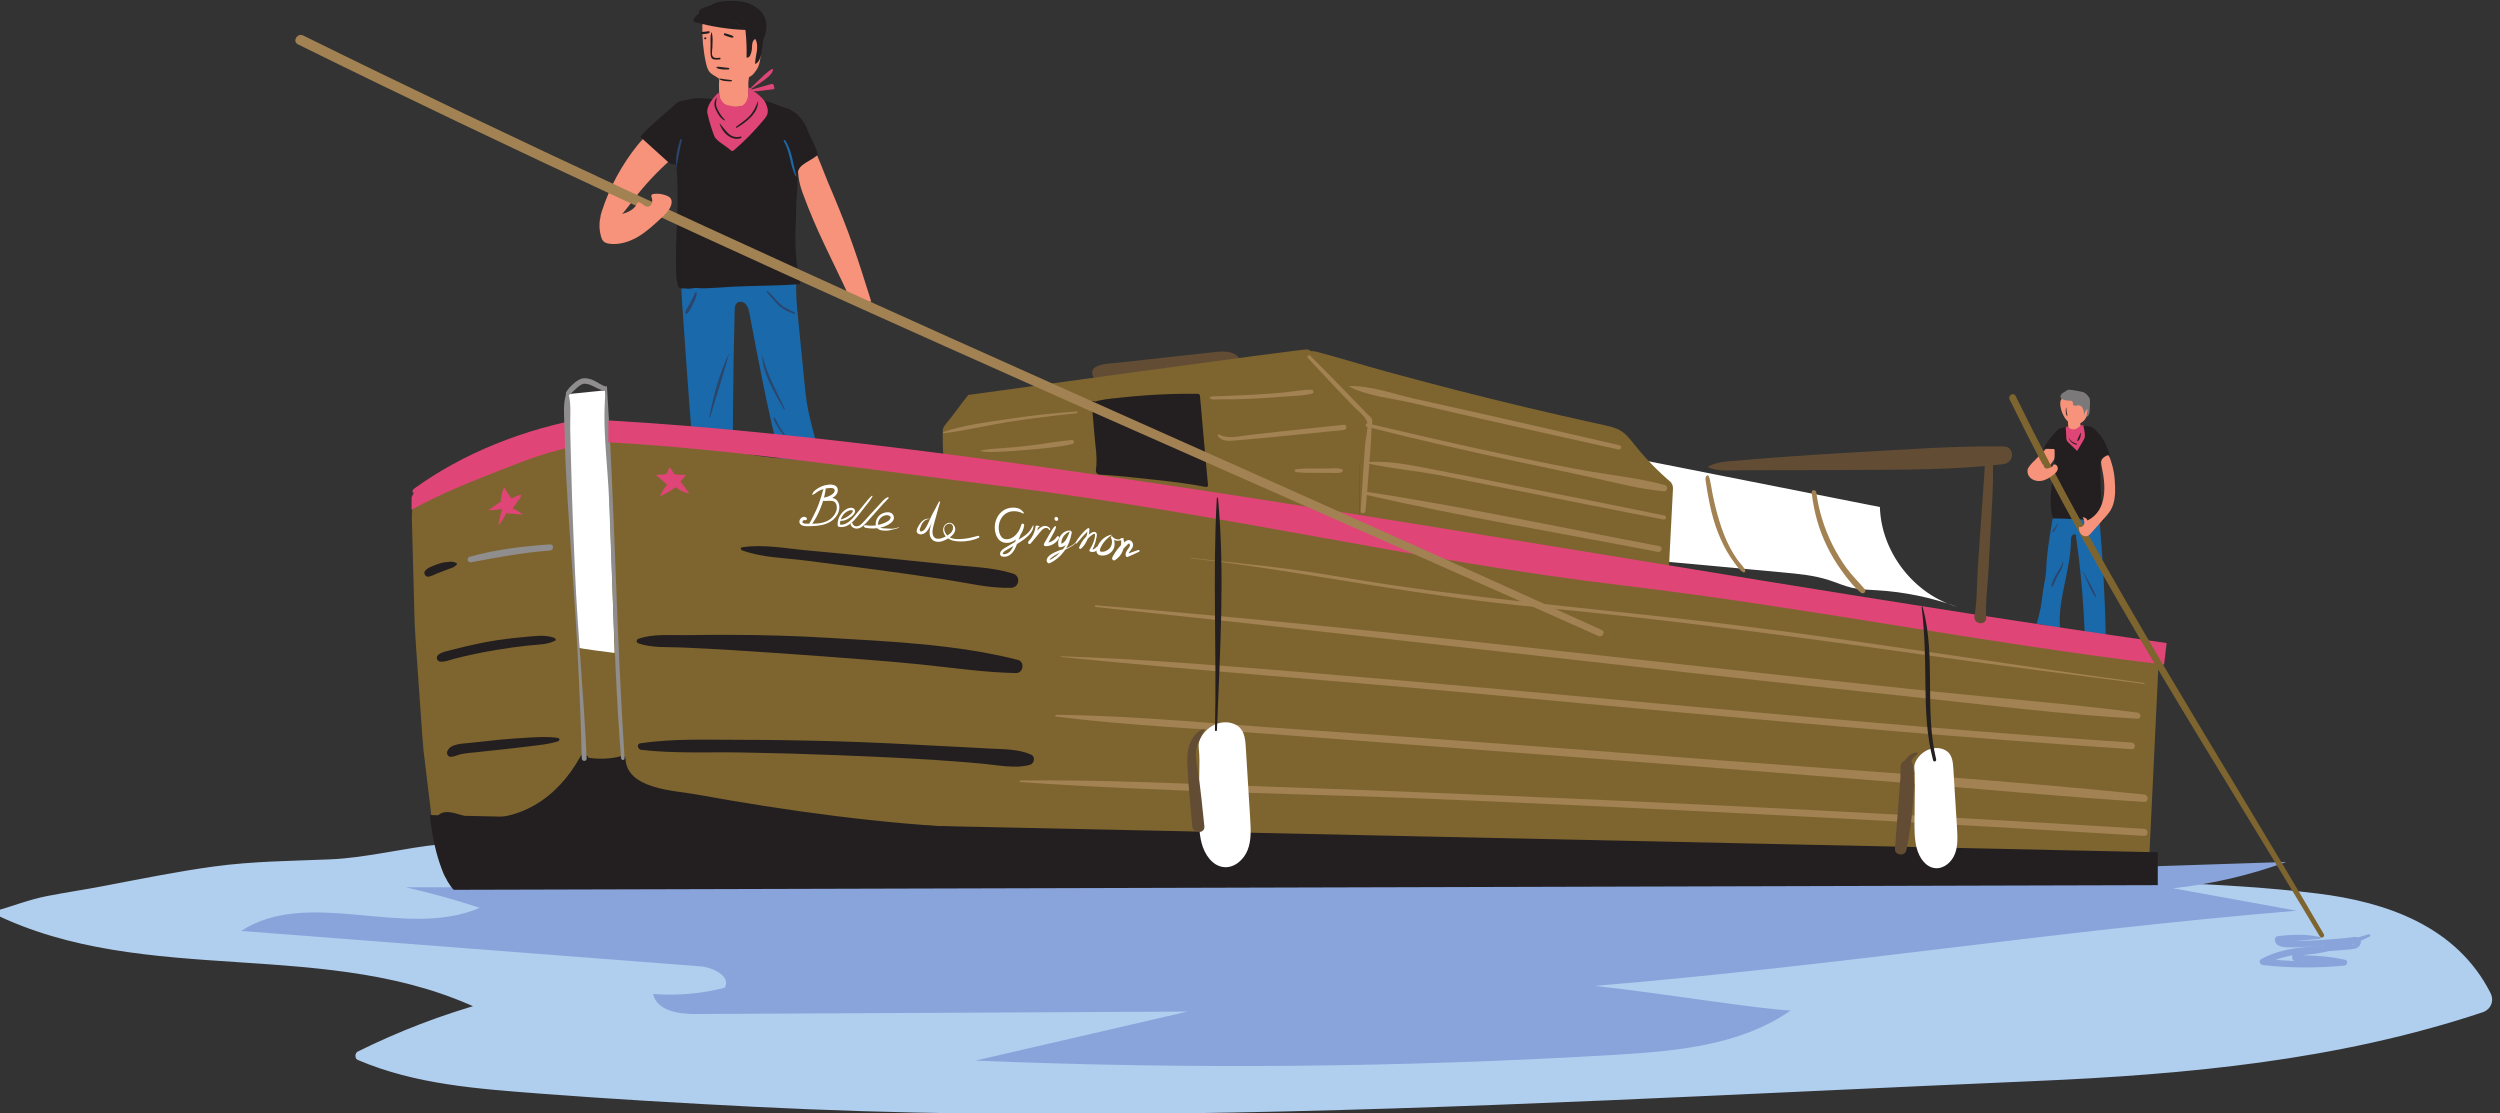<svg xmlns:dc="http://purl.org/dc/elements/1.1/" xmlns:cc="http://creativecommons.org/ns#" xmlns:rdf="http://www.w3.org/1999/02/22-rdf-syntax-ns#" xmlns:svg="http://www.w3.org/2000/svg" xmlns="http://www.w3.org/2000/svg" id="svg80917" viewBox="0 0 64.966 28.932" height="28.932mm" width="64.966mm"><rect x="0" y="0" width="64.966" height="28.932" fill="#333333" stroke="none"/><defs id="defs80911"></defs><g transform="translate(160.628,49.858)" id="layer1"><path id="path21490" style="display:inline;fill:#624c34;fill-opacity:1;fill-rule:nonzero;stroke:none;stroke-width:0.353" d="m -131.674,-40.422 c 0.882,-0.097 1.764,-0.193 2.645,-0.29 0.226,-0.025 0.51,-0.02 0.611,0.184 -0.011,-0.023 -0.913,0.201 -1.002,0.218 -0.34,0.066 -0.683,0.124 -1.026,0.174 -0.343,0.05 -0.688,0.092 -1.033,0.126 -0.186,0.018 -0.645,0.16 -0.743,-0.061 -0.143,-0.321 0.362,-0.333 0.548,-0.353"></path><path id="path21506" style="display:inline;fill:#b0ceee;fill-opacity:1;fill-rule:nonzero;stroke:none;stroke-width:0.353" d="m -160.816,-26.145 v 0 c 4.071,1.835 8.826,0.448 12.835,2.464 -1.123,0.306 -2.223,0.728 -3.284,1.259 1.264,0.557 2.627,0.69 3.973,0.799 12.577,1.022 25.202,0.352 37.796,-0.317 4.47,-0.238 8.988,-0.484 13.29,-1.942 -0.998,-2.034 -3.312,-2.381 -5.296,-2.502 -2.188,-0.133 -4.375,-0.267 -6.562,-0.4 0.707,-0.309 1.414,-0.618 2.122,-0.926 -0.16,0.072 -0.487,-0.02 -0.66,-0.027 -0.237,-0.009 -0.474,-0.019 -0.711,-0.028 -0.474,-0.019 -0.948,-0.036 -1.421,-0.053 -0.948,-0.035 -1.896,-0.066 -2.844,-0.096 -1.896,-0.059 -3.792,-0.108 -5.688,-0.147 -1.896,-0.039 -3.793,-0.068 -5.689,-0.087 -1.897,-0.019 -3.793,-0.029 -5.69,-0.028 -1.897,7.9e-4 -3.793,0.011 -5.689,0.031 -1.897,0.02 -3.793,0.05 -5.689,0.09 -1.896,0.04 -3.792,0.09 -5.688,0.15 -1.614,0.05 -3.273,-0.014 -4.866,0.343 -1.111,0.249 -2.171,0.153 -3.308,0.233 -1.862,0.13 -3.714,0.617 -5.566,0.899 -0.456,0.07 -0.911,0.204 -1.365,0.286"></path><path id="path21510" style="display:inline;fill:#b0ceee;fill-opacity:1;fill-rule:nonzero;stroke:none;stroke-width:0.353" d="m -160.824,-26.131 c 4.006,1.974 8.764,0.58 12.78,2.559 0.01,-0.077 0.02,-0.154 0.03,-0.231 -1.145,0.317 -2.25,0.743 -3.315,1.27 -0.08,0.04 -0.087,0.183 0,0.22 1.501,0.641 3.127,0.75 4.736,0.874 1.862,0.143 3.728,0.25 5.593,0.344 3.672,0.185 7.349,0.219 11.024,0.17 7.413,-0.099 14.815,-0.524 22.22,-0.84 3.936,-0.168 7.883,-0.534 11.641,-1.787 0.218,-0.073 0.309,-0.299 0.205,-0.504 -0.878,-1.726 -2.691,-2.363 -4.504,-2.584 -2.529,-0.309 -5.109,-0.29 -7.651,-0.438 0.049,0.183 0.099,0.365 0.149,0.548 0.706,-0.31 1.412,-0.621 2.118,-0.931 0.307,-0.135 0.084,-0.604 -0.222,-0.527 -0.288,0.073 -0.714,-0.04 -1.01,-0.051 -0.411,-0.015 -0.821,-0.03 -1.232,-0.043 -0.883,-0.029 -1.765,-0.046 -2.648,-0.053 -1.832,-0.015 -3.664,-0.05 -5.495,-0.09 -3.62,-0.079 -7.24,-0.121 -10.861,-0.128 -3.678,-0.006 -7.356,0.028 -11.033,0.102 -1.81,0.037 -3.62,0.083 -5.43,0.137 -1.805,0.054 -3.635,0.02 -5.433,0.194 -0.974,0.094 -1.916,0.353 -2.895,0.394 -1.01,0.042 -2.007,0.048 -3.011,0.185 -0.974,0.133 -1.937,0.331 -2.903,0.514 -0.476,0.091 -0.956,0.161 -1.431,0.254 -0.483,0.094 -0.945,0.279 -1.418,0.413 -0.017,0.005 -0.015,0.035 0.004,0.033 1.721,-0.186 3.402,-0.562 5.108,-0.842 0.94,-0.154 1.877,-0.242 2.829,-0.261 0.851,-0.017 1.669,-0.065 2.504,-0.234 1.807,-0.365 3.692,-0.271 5.526,-0.321 1.809,-0.05 3.619,-0.091 5.43,-0.122 7.326,-0.129 14.655,-0.125 21.981,0.027 2.067,0.043 4.13,0.109 6.195,0.213 0.968,0.048 1.935,0.104 2.904,0.145 0.461,0.019 0.921,0.037 1.382,0.057 0.353,0.015 0.745,0.119 1.092,0.033 -0.074,-0.176 -0.148,-0.351 -0.222,-0.527 -0.708,0.307 -1.416,0.615 -2.124,0.921 -0.29,0.126 -0.112,0.531 0.149,0.548 2.394,0.152 4.799,0.292 7.189,0.505 1.719,0.154 3.526,0.624 4.373,2.276 0.068,-0.168 0.137,-0.336 0.205,-0.504 -3.321,1.119 -6.818,1.546 -10.297,1.818 -3.587,0.28 -7.183,0.468 -10.776,0.647 -7.261,0.361 -14.524,0.544 -21.794,0.399 -2.043,-0.041 -4.081,-0.116 -6.119,-0.254 -1.969,-0.133 -4.075,-0.144 -5.917,-0.929 v 0.22 c 1.045,-0.518 2.13,-0.935 3.253,-1.247 0.099,-0.028 0.131,-0.182 0.03,-0.231 -4.033,-1.984 -8.753,-0.75 -12.894,-2.371 -0.017,-0.007 -0.029,0.022 -0.013,0.03"></path><path id="path21514" style="display:inline;fill:#88a4db;fill-opacity:1;fill-rule:nonzero;stroke:none;stroke-width:0.353" d="m -105.445,-27.32 c 1.409,-0.047 2.818,-0.093 4.227,-0.139 -0.948,0.347 -1.938,0.577 -2.942,0.684 l 3.213,0.583 c -6.615,0.555 -11.623,1.4 -18.237,1.954 1.801,0.197 4.211,0.6 5.088,0.639 -1.3,0.909 -2.968,1.056 -4.551,1.151 -5.536,0.33 -11.089,0.381 -16.631,0.151 1.837,-0.425 3.674,-0.849 5.511,-1.274 -4.265,0.021 -8.531,0.043 -12.796,0.064 -0.439,0.002 -1.004,-0.091 -1.092,-0.521 0.624,0.05 1.257,-0.006 1.863,-0.163 0.161,-0.297 -0.301,-0.528 -0.638,-0.555 -3.977,-0.307 -7.955,-0.613 -11.932,-0.92 1.772,-1.149 4.262,0.235 6.201,-0.601 -0.631,-0.207 -1.271,-0.385 -1.918,-0.533 3.623,-0.004 7.246,-0.009 10.868,-0.012 5.504,-0.006 11.009,-0.012 16.507,-0.259 5.744,-0.258 11.542,-0.776 17.214,0.171 0.15,0.025 0.339,0.034 0.415,-0.098 0.075,-0.132 -0.21,-0.271 -0.207,-0.119"></path><path id="path21522" style="display:inline;fill:#f7937a;fill-opacity:1;fill-rule:nonzero;stroke:none;stroke-width:0.353" d="m -107.703,-37.947 c -0.05,0.05 -0.102,0.103 -0.126,0.169 -0.025,0.067 -0.017,0.151 0.039,0.195 0.078,0.061 0.192,0.072 0.271,0.013 0.077,-0.058 0.147,-0.182 0.207,-0.258 0.071,-0.087 0.129,-0.2 0.1,-0.308 -0.005,-0.017 -0.012,-0.034 -0.025,-0.045 -0.015,-0.013 -0.034,-0.019 -0.053,-0.024 -0.038,-0.009 -0.098,-0.024 -0.137,-0.013 -0.03,0.009 -0.052,0.044 -0.073,0.066 -0.068,0.068 -0.136,0.137 -0.203,0.205"></path><path id="path21526" style="display:inline;fill:#1a69ab;fill-opacity:1;fill-rule:nonzero;stroke:none;stroke-width:0.353" d="m -107.456,-35.039 c -0.007,0.188 -0.061,0.377 -0.084,0.564 -0.035,0.283 -0.072,0.555 -0.167,0.824 0.203,0.022 0.406,0.09 0.609,0.113 -0.056,-0.748 0.279,-1.522 0.288,-2.272 2.6e-4,-0.041 7.9e-4,-0.084 0.021,-0.119 0.02,-0.036 0.069,-0.058 0.104,-0.036 0.118,0.834 0.195,1.675 0.229,2.517 0.176,0.056 0.362,0.082 0.548,0.074 -0.021,-0.943 -0.071,-1.885 -0.15,-2.825 -0.004,-0.049 -0.01,-0.102 -0.042,-0.14 -0.031,-0.036 -0.081,-0.05 -0.128,-0.06 -0.156,-0.03 -0.316,-0.029 -0.475,-0.034 -0.081,-0.003 -0.162,-0.007 -0.242,-0.018 -0.076,-0.01 -0.146,-0.037 -0.221,-0.051 -0.06,-0.011 -0.095,0.018 -0.109,0.075 -0.021,0.086 -0.032,0.175 -0.048,0.261 -0.031,0.176 -0.06,0.353 -0.082,0.53 -0.026,0.198 -0.044,0.397 -0.051,0.596"></path><path id="path21530" style="display:inline;fill:#231f20;fill-opacity:1;fill-rule:nonzero;stroke:none;stroke-width:0.353" d="m -106.514,-38.783 c 0.071,-0.006 0.144,-0.011 0.211,0.012 0.068,0.024 0.123,0.076 0.173,0.129 0.177,0.189 0.232,0.352 0.33,0.592 -0.113,0.039 -0.133,0.155 -0.227,0.228 -0.003,-0.052 -0.007,-0.103 -0.01,-0.155 -0.024,0.555 0.003,1.112 0.081,1.663 -0.441,-0.041 -0.884,-0.065 -1.327,-0.073 -0.16,-0.595 0.079,-1.163 0.045,-1.806 -0.028,0.009 -0.267,-0.009 -0.295,0 0.019,-0.007 0.057,-0.097 0.07,-0.117 0.024,-0.038 0.05,-0.075 0.077,-0.112 0.054,-0.072 0.113,-0.138 0.172,-0.206 0.033,-0.038 0.065,-0.078 0.113,-0.097 0.073,-0.029 0.163,-0.024 0.241,-0.03 0.115,-0.009 0.231,-0.019 0.346,-0.028"></path><path id="path21534" style="display:inline;fill:#f7937a;fill-opacity:1;fill-rule:nonzero;stroke:none;stroke-width:0.353" d="m -106.867,-38.885 c 0.116,0.103 0.315,0.059 0.41,-0.063 0.096,-0.121 0.103,-0.294 0.062,-0.443 -0.031,-0.11 -0.095,-0.175 -0.208,-0.195 -0.096,-0.018 -0.205,-0.031 -0.301,-0.005 -0.071,0.019 -0.138,0.061 -0.17,0.13 -0.037,0.083 2.6e-4,0.248 0.034,0.325 0.048,0.11 0.079,0.17 0.172,0.252"></path><path id="path21538" style="display:inline;fill:#f7937a;fill-opacity:1;fill-rule:nonzero;stroke:none;stroke-width:0.353" d="m -106.89,-39.028 c -0.005,0.122 0.003,0.245 0.023,0.365 0.117,-2.7e-4 0.234,-7.9e-4 0.351,-10e-4 -0.051,-0.103 -0.068,-0.222 -0.048,-0.334 -0.114,0.004 -0.228,0.008 -0.342,0.013"></path><path id="path21542" style="display:inline;fill:#df4576;fill-opacity:1;fill-rule:nonzero;stroke:none;stroke-width:0.353" d="m -106.654,-38.727 c 0.053,-0.033 0.101,-0.097 0.161,-0.08 0.017,0.062 0.03,0.125 0.038,0.188 0.006,0.047 0.01,0.097 -0.004,0.143 -0.009,0.028 -0.024,0.052 -0.038,0.077 -0.051,0.087 -0.103,0.174 -0.154,0.26 -0.074,-0.071 -0.147,-0.141 -0.22,-0.212 -0.019,-0.018 -0.038,-0.036 -0.048,-0.059 -0.01,-0.023 -0.012,-0.049 -0.013,-0.074 -0.004,-0.078 -0.008,-0.156 -0.013,-0.234 -0.002,-0.029 0.01,-0.07 0.045,-0.053 0.028,0.013 0.045,0.042 0.075,0.055 0.054,0.024 0.121,0.023 0.172,-0.01"></path><path id="path21546" style="display:inline;fill:#7b7979;fill-opacity:1;fill-rule:nonzero;stroke:none;stroke-width:0.353" d="m -106.867,-39.448 c 0.043,2.6e-4 0.102,0.006 0.107,0.049 0.002,0.014 -0.004,0.028 -0.002,0.042 0.004,0.031 0.041,0.045 0.072,0.043 0.031,-0.002 0.061,-0.015 0.091,-0.011 0.056,0.006 0.093,0.062 0.109,0.116 0.016,0.054 0.019,0.113 0.048,0.162 -0.03,-0.066 0.005,-0.154 0.073,-0.18 -0.006,0.07 -0.02,0.139 -0.041,0.206 0.068,-0.022 0.083,-0.11 0.086,-0.182 0.003,-0.061 0.006,-0.121 0.008,-0.182 0.002,-0.049 0.003,-0.102 -0.023,-0.144 -0.035,-0.058 -0.109,-0.133 -0.175,-0.146 -0.114,-0.023 -0.228,-0.046 -0.344,-0.056 -0.05,-0.004 -0.102,0.053 -0.148,0.073 -0.047,0.021 -0.103,0.092 -0.065,0.143 0.04,0.053 0.144,0.066 0.205,0.067"></path><path id="path21550" style="display:inline;fill:#ffffff;fill-opacity:1;fill-rule:nonzero;stroke:none;stroke-width:0.353" d="m -118.157,-37.944 c 2.127,0.421 4.254,0.841 6.381,1.262 0.032,1.175 0.893,2.28 2.024,2.598 -0.672,-0.245 -1.38,-0.392 -2.094,-0.435 -0.222,-0.013 -0.446,-0.017 -0.662,-0.066 -0.206,-0.048 -0.401,-0.137 -0.602,-0.201 -0.376,-0.121 -0.774,-0.158 -1.167,-0.195 -1.094,-0.101 -2.189,-0.202 -3.284,-0.303 -0.28,-0.801 -0.397,-1.655 -0.362,-2.503 z"></path><path id="path21554" style="display:inline;fill:#7e652f;fill-opacity:1;fill-rule:nonzero;stroke:none;stroke-width:0.353" d="m -126.645,-40.778 c 0.11,0.038 0.185,0.137 0.254,0.23 0.278,0.377 1.087,1.476 1.129,1.68 0.036,0.179 -0.11,1.853 -0.018,2.502 -3.635,-0.026 -7.326,-0.06 -10.809,-1.098 -0.037,-0.606 -0.05,-1.169 -0.036,-1.238 0.011,-0.058 0.051,-0.107 0.089,-0.152 0.199,-0.24 0.374,-0.502 0.573,-0.741 0,0 8.741,-1.21 8.819,-1.183"></path><path id="path21558" style="display:inline;fill:#7e652f;fill-opacity:1;fill-rule:nonzero;stroke:none;stroke-width:0.353" d="m -117.323,-37.353 c 0.047,0.008 0.096,0.019 0.128,0.053 0.044,0.045 0.043,0.116 0.04,0.178 -0.036,0.7 -0.072,1.398 -0.108,2.098 l -8.022,-0.964 c -0.042,-0.646 -0.021,-2.557 0.018,-2.659 0.088,-0.229 0.497,-0.101 0.667,-0.069 0.589,0.11 1.179,0.221 1.768,0.331 0.589,0.11 1.178,0.221 1.767,0.331 0.589,0.11 1.178,0.221 1.767,0.331 0.589,0.111 1.178,0.221 1.767,0.331 0.069,0.013 0.138,0.026 0.207,0.039"></path><path id="path21562" style="display:inline;fill:#7e652f;fill-opacity:1;fill-rule:nonzero;stroke:none;stroke-width:0.353" d="m -118.926,-38.806 c 0.137,0.03 0.277,0.061 0.398,0.131 0.158,0.092 0.271,0.242 0.385,0.385 0.286,0.358 0.609,0.688 0.96,0.984 -2.699,-0.441 -5.425,-0.718 -8.157,-0.828 -0.168,-0.568 -0.45,-1.102 -0.825,-1.56 -0.162,-0.199 -0.342,-0.399 -0.44,-0.641 -0.035,-0.087 -0.096,-0.246 -0.041,-0.335 0.053,-0.087 0.173,-0.063 0.254,-0.041 0.601,0.158 1.195,0.345 1.795,0.509 0.602,0.165 1.206,0.326 1.81,0.48 0.603,0.155 1.206,0.304 1.811,0.448 0.607,0.145 1.216,0.284 1.826,0.418 0.075,0.017 0.15,0.033 0.224,0.049"></path><path id="path21566" style="display:inline;fill:#a28252;fill-opacity:1;fill-rule:nonzero;stroke:none;stroke-width:0.353" d="m -125.109,-38.768 c 1.298,0.331 2.605,0.628 3.915,0.906 0.642,0.137 1.286,0.269 1.927,0.41 0.619,0.136 1.25,0.306 1.882,0.361 0.093,0.008 0.109,-0.137 0.022,-0.161 -0.629,-0.174 -1.298,-0.244 -1.94,-0.354 -0.648,-0.111 -1.293,-0.243 -1.936,-0.379 -1.287,-0.272 -2.567,-0.568 -3.847,-0.869 -0.055,-0.013 -0.078,0.071 -0.023,0.084"></path><path id="path21570" style="display:inline;fill:#a28252;fill-opacity:1;fill-rule:nonzero;stroke:none;stroke-width:0.353" d="m -126.639,-40.555 c 0.267,0.288 0.532,0.576 0.804,0.86 0.127,0.132 0.254,0.264 0.38,0.396 0.109,0.114 0.334,0.275 0.357,0.433 0.024,0.163 -0.04,0.386 -0.054,0.551 -0.016,0.183 -0.027,0.367 -0.04,0.551 -0.028,0.393 -0.054,0.787 -0.078,1.181 -0.005,0.082 0.12,0.08 0.127,0 0.037,-0.42 0.071,-0.84 0.102,-1.26 0.014,-0.183 0.029,-0.367 0.039,-0.551 0.005,-0.105 0.01,-0.21 0.015,-0.315 0.003,-0.068 0.032,-0.187 0.012,-0.252 -0.017,-0.054 -0.087,-0.101 -0.125,-0.139 -0.072,-0.075 -0.145,-0.151 -0.218,-0.226 -0.127,-0.132 -0.254,-0.264 -0.381,-0.395 -0.29,-0.301 -0.586,-0.597 -0.882,-0.893 -0.038,-0.038 -0.096,0.02 -0.059,0.059"></path><path id="path21574" style="display:inline;fill:#a28252;fill-opacity:1;fill-rule:nonzero;stroke:none;stroke-width:0.353" d="m -125.042,-37.806 c 0.612,0.135 1.25,0.183 1.868,0.305 0.639,0.126 1.276,0.253 1.915,0.38 1.287,0.256 2.572,0.516 3.861,0.762 0.065,0.012 0.093,-0.086 0.028,-0.1 -1.309,-0.272 -2.621,-0.527 -3.932,-0.787 -0.637,-0.127 -1.274,-0.259 -1.912,-0.379 -0.581,-0.109 -1.227,-0.266 -1.82,-0.227 -0.026,10e-4 -0.034,0.041 -0.006,0.047"></path><path id="path21578" style="display:inline;fill:#a28252;fill-opacity:1;fill-rule:nonzero;stroke:none;stroke-width:0.353" d="m -125.159,-37.005 c 2.518,0.574 5.078,0.999 7.614,1.489 0.098,0.019 0.14,-0.131 0.041,-0.15 -2.54,-0.477 -5.079,-1.023 -7.634,-1.416 -0.049,-0.007 -0.072,0.065 -0.021,0.077"></path><path id="path21582" style="display:inline;fill:#231f20;fill-opacity:1;fill-rule:nonzero;stroke:none;stroke-width:0.353" d="m -132.21,-39.388 c 0.898,-0.126 1.804,-0.187 2.711,-0.182 0.073,0.775 0.147,1.549 0.22,2.324 -0.914,-0.192 -1.843,-0.318 -2.775,-0.377 0.041,-0.233 0.011,-0.473 -0.019,-0.708 -0.044,-0.35 -0.089,-0.7 -0.133,-1.05"></path><path id="path21586" style="display:inline;fill:#231f20;fill-opacity:1;fill-rule:nonzero;stroke:none;stroke-width:0.353" d="m -132.21,-39.371 c 0.227,0.02 0.463,-0.026 0.689,-0.049 0.22,-0.021 0.442,-0.04 0.663,-0.053 0.452,-0.028 0.906,-0.041 1.359,-0.042 l -0.056,-0.055 c 0.079,0.774 0.159,1.548 0.232,2.323 0.018,-0.014 0.037,-0.028 0.055,-0.042 -0.466,-0.101 -0.926,-0.211 -1.397,-0.286 -0.459,-0.073 -0.926,-0.114 -1.39,-0.147 0.031,0.041 0.063,0.083 0.095,0.124 0.045,-0.285 0.005,-0.558 -0.037,-0.84 -0.047,-0.315 -0.109,-0.627 -0.152,-0.943 -0.01,-0.072 -0.125,-0.074 -0.115,0 0.034,0.285 0.053,0.57 0.079,0.856 0.026,0.29 0.079,0.585 0.036,0.875 -0.01,0.065 0.025,0.12 0.094,0.124 0.457,0.028 0.911,0.077 1.366,0.128 0.465,0.051 0.938,0.103 1.397,0.194 0.025,0.005 0.058,-0.012 0.056,-0.042 -0.073,-0.774 -0.141,-1.549 -0.209,-2.323 -0.003,-0.03 -0.024,-0.055 -0.055,-0.056 -0.464,-0.005 -0.925,0.009 -1.388,0.043 -0.231,0.017 -0.462,0.038 -0.692,0.064 -0.211,0.024 -0.437,0.037 -0.636,0.114 -0.019,0.007 -0.016,0.033 0.005,0.035"></path><path id="path21590" style="display:inline;fill:#1a69ab;fill-opacity:1;fill-rule:nonzero;stroke:none;stroke-width:0.353" d="m -142.931,-42.484 c 0.016,0.339 0.04,0.677 0.065,1.015 0.028,0.402 0.057,0.803 0.085,1.205 0.09,1.272 0.181,2.546 0.393,3.803 0.286,0.013 0.573,0.026 0.859,0.038 -0.064,-0.231 -0.064,-0.473 -0.062,-0.713 0.006,-1.551 0.013,-3.102 0.054,-4.652 0.002,-0.073 0.009,-0.157 0.067,-0.202 0.067,-0.053 0.173,-0.022 0.228,0.043 0.055,0.065 0.074,0.154 0.09,0.238 0.29,1.496 0.556,3.002 0.995,4.462 0.099,0.328 0.003,0.775 0.179,1.069 0.028,0.047 0.264,-0.024 0.309,0.007 0.051,0.034 0.115,0.043 0.176,0.051 0.228,0.03 0.455,0.06 0.683,0.09 -0.229,-0.875 -0.457,-1.749 -0.686,-2.624 -0.054,-0.207 -0.108,-0.415 -0.146,-0.626 -0.04,-0.22 -0.062,-0.442 -0.084,-0.665 -0.056,-0.567 -0.112,-1.135 -0.168,-1.701 -0.031,-0.311 -0.061,-0.625 -0.035,-0.937 0.002,-0.026 0.003,-0.055 -0.016,-0.072 -0.016,-0.015 -0.041,-0.014 -0.063,-0.012 -0.967,0.082 -1.931,0.249 -2.901,0.249 z"></path><path id="path21594" style="display:inline;fill:#f7937a;fill-opacity:1;fill-rule:nonzero;stroke:none;stroke-width:0.353" d="m -141.947,-47.824 c 0.073,0.03 0.154,0.047 0.232,0.057 0.168,0.022 0.346,0.021 0.496,-0.056 0.15,-0.078 0.148,-0.079 0.248,-0.216 0.151,-0.21 0.158,-0.755 -0.047,-1.018 -0.019,-0.024 0,-0.064 -0.017,-0.09 -0.017,-0.026 -0.047,-0.04 -0.076,-0.052 -0.094,-0.038 -0.19,-0.073 -0.288,-0.103 -0.161,-0.049 -0.33,-0.087 -0.498,-0.072 -0.168,0.016 -0.385,0.015 -0.479,0.156 -0.009,0.322 0.022,0.678 0.092,0.992 0.018,0.08 0.039,0.162 0.087,0.23 0.04,0.055 0.158,0.122 0.216,0.156 0.016,0.009 0.03,0.018 0.036,0.036 0.01,0.027 0.002,0.062 0.001,0.089 -0.001,0.037 -0.002,0.074 -0.001,0.112 0.001,0.147 0.013,0.295 0.036,0.44 0.003,0.017 0.006,0.034 0.016,0.047 0.011,0.015 0.029,0.021 0.046,0.028 0.116,0.042 0.238,0.067 0.361,0.076 0.047,0.003 0.095,0.003 0.139,-0.015 0.059,-0.025 0.099,-0.08 0.124,-0.139 0.09,-0.213 0.008,-0.461 0.06,-0.687 0.003,-0.015 0.007,-0.032 0,-0.046 -0.011,-0.02 -0.037,-0.023 -0.059,-0.023 -0.135,-0.005 -0.27,-0.009 -0.405,-0.013 -0.09,-0.002 -0.185,-0.005 -0.266,0.035 -0.028,0.014 -0.118,0 -0.14,0.022"></path><path id="path21598" style="display:inline;fill:#f7937a;fill-opacity:1;fill-rule:nonzero;stroke:none;stroke-width:0.353" d="m -143.184,-45.721 c -0.364,0.32 -0.696,0.676 -0.99,1.062 -0.167,0.22 -0.328,0.455 -0.562,0.603 -0.055,0.034 -0.121,0.065 -0.183,0.045 -0.062,-0.019 -0.1,-0.085 -0.107,-0.149 -0.007,-0.065 0.012,-0.128 0.032,-0.19 0.201,-0.631 0.521,-1.224 0.936,-1.74 0.027,-0.033 0.135,-0.163 0.174,-0.182 0.099,-0.048 0.132,0.12 0.218,0.187 0.149,0.117 0.293,0.24 0.442,0.357 z"></path><path id="path21602" style="display:inline;fill:#f7937a;fill-opacity:1;fill-rule:nonzero;stroke:none;stroke-width:0.353" d="m -139.015,-44.894 c 0.467,1.103 0.668,1.724 1.026,2.867 -0.119,0.06 -0.261,0.032 -0.392,0.002 -0.047,-0.011 -0.097,-0.023 -0.133,-0.056 -0.028,-0.026 -0.044,-0.061 -0.06,-0.095 -0.464,-1.015 -0.814,-1.623 -1.198,-2.672 -0.111,-0.304 -0.12,-0.517 -0.143,-0.839 -0.011,-0.152 0,-0.315 0.087,-0.44 0.068,-0.097 0.093,-0.125 0.203,-0.163 0.04,-0.014 0.332,0.707 0.431,0.963 0.056,0.146 0.117,0.289 0.178,0.432"></path><path id="path21606" style="display:inline;fill:#231f20;fill-opacity:1;fill-rule:nonzero;stroke:none;stroke-width:0.353" d="m -143.986,-46.298 c 0.23,0.209 0.461,0.418 0.692,0.626 0.037,0.035 0.078,0.07 0.128,0.079 0.036,0.006 0.078,2.7e-4 0.101,0.028 0.013,0.015 0.016,0.037 0.018,0.057 0.081,0.982 -0.05,1.822 -0.007,2.806 0.001,0.043 0.036,0.276 0.061,0.31 0.034,0.046 0.126,0.023 0.182,0.031 0.155,0.02 0.195,-0.028 0.35,-0.009 0.145,0.018 0.739,-0.031 0.884,-0.038 0.604,-0.029 1.123,-0.019 1.747,-0.067 -0.125,-0.54 -0.147,-1.062 -0.117,-1.616 0.012,-0.231 0,-0.459 0.028,-0.743 0.01,-0.095 0.024,-0.342 0.018,-0.438 -0.02,-0.312 0.24,-0.336 0.517,-0.553 0.004,-0.098 -0.096,-0.312 -0.143,-0.398 -0.128,-0.237 -0.131,-0.402 -0.378,-0.661 -0.03,-0.031 -0.126,-0.08 -0.159,-0.108 -0.038,-0.031 -0.087,-0.046 -0.135,-0.058 -0.332,-0.085 -0.529,-0.284 -0.842,-0.143 -0.227,0.103 -0.718,0.225 -0.884,-0.074 -0.234,-0.019 -0.285,-0.024 -0.519,-0.043 -0.117,-0.01 -0.439,0.068 -0.536,0.09 -0.038,0.008 -0.14,0.111 -0.17,0.138 -0.08,0.068 -0.652,0.549 -0.788,0.722 z"></path><path id="path21610" style="display:inline;fill:#df4576;fill-opacity:1;fill-rule:nonzero;stroke:none;stroke-width:0.353" d="m -141.737,-47.129 c 0.144,0.037 0.341,0.084 0.447,-0.021 0.111,-0.111 0.119,-0.289 0.104,-0.446 0.135,0.108 0.368,0.246 0.446,0.4 0.049,0.097 0.086,0.211 0.049,0.313 -0.018,0.049 -0.051,0.09 -0.084,0.131 -0.235,0.285 -0.495,0.551 -0.775,0.793 -0.014,0.012 -0.03,0.025 -0.048,0.025 -0.021,8e-4 -0.038,-0.013 -0.052,-0.028 -0.1,-0.098 -0.367,-0.23 -0.417,-0.361 -0.072,-0.189 -0.131,-0.382 -0.176,-0.579 -0.043,-0.19 0.145,-0.417 0.285,-0.552 0,0 0.049,0.28 0.22,0.325"></path><path id="path21614" style="display:inline;fill:#231f20;fill-opacity:1;fill-rule:nonzero;stroke:none;stroke-width:0.353" d="m -141.254,-49.049 c 0.024,0.226 0.033,0.454 0.026,0.682 0.033,0.025 0.077,-0.015 0.095,-0.053 0.024,-0.05 0.039,-0.105 0.044,-0.16 0.004,-0.049 0.001,-0.098 0.01,-0.147 0.009,-0.048 0.033,-0.097 0.077,-0.12 0.057,0.096 0.057,0.214 0.041,0.325 -0.016,0.11 -0.047,0.219 -0.044,0.331 0.114,-0.056 0.149,-0.199 0.169,-0.325 0.013,-0.084 0.025,-0.168 0.036,-0.252 0.004,-0.031 0.008,-0.064 -0.002,-0.094 -0.01,-0.03 -0.033,-0.055 -0.057,-0.076 -0.113,-0.103 -0.253,-0.195 -0.406,-0.195 z"></path><path id="path21618" style="display:inline;fill:#231f20;fill-opacity:1;fill-rule:nonzero;stroke:none;stroke-width:0.353" d="m -142.089,-49.757 c 0.109,-0.058 0.235,-0.071 0.358,-0.076 0.197,-0.008 0.399,0.002 0.583,0.073 0.184,0.072 0.348,0.213 0.409,0.401 0.06,0.184 0.014,0.388 -0.068,0.564 -0.005,0.01 -0.01,0.02 -0.019,0.026 -0.025,0.017 -0.056,-0.008 -0.077,-0.031 -0.086,-0.096 -0.182,-0.183 -0.286,-0.26 -0.105,-0.078 -0.218,-0.145 -0.336,-0.2 -0.118,-0.055 -0.242,-0.099 -0.369,-0.13 -0.063,-0.015 -0.127,-0.028 -0.191,-0.037 -0.033,-0.005 -0.253,-0.008 -0.285,-0.012 -0.026,-0.002 -0.059,2.6e-4 -0.08,-0.017 -0.042,-0.033 -0.011,-0.104 0.008,-0.142 0.029,-0.055 0.261,-0.101 0.312,-0.136 0.013,-0.009 0.026,-0.017 0.04,-0.024"></path><path id="path21622" style="display:inline;fill:#231f20;fill-opacity:1;fill-rule:nonzero;stroke:none;stroke-width:0.353" d="m -142.598,-49.292 c 0.448,0.126 0.91,0.198 1.374,0.214 -0.03,-0.059 -0.092,-0.092 -0.151,-0.122 -0.195,-0.097 -0.394,-0.184 -0.597,-0.262 -0.109,-0.043 -0.224,-0.083 -0.341,-0.075 -0.117,0.008 -0.249,0.073 -0.285,0.184 z"></path><path id="path21626" style="display:inline;fill:#231f20;fill-opacity:1;fill-rule:nonzero;stroke:none;stroke-width:0.353" d="m -142.143,-49.016 c -0.03,0.096 -0.022,0.202 -0.02,0.302 0.002,0.102 -0.01,0.215 0.007,0.314 0.019,0.113 0.139,0.092 0.231,0.087 0.029,-0.001 0.029,-0.047 0,-0.044 -0.065,0.005 -0.161,0.023 -0.193,-0.056 -0.021,-0.052 0.002,-0.171 0.003,-0.226 0.002,-0.123 0.018,-0.258 -0.02,-0.377 -0.001,-0.004 -0.006,-0.004 -0.008,0"></path><path id="path21634" style="display:inline;fill:#231f20;fill-opacity:1;fill-rule:nonzero;stroke:none;stroke-width:0.353" d="m -142.298,-48.887 c -0.017,-0.005 -0.035,0.014 -0.031,0.031 0.004,0.017 0.027,0.026 0.042,0.017 0.015,-0.009 0.018,-0.033 0.007,-0.046"></path><path id="path21638" style="display:inline;fill:#231f20;fill-opacity:1;fill-rule:nonzero;stroke:none;stroke-width:0.353" d="m -142,-48.089 c 0.084,0.04 0.213,0.042 0.305,0.036 0.021,-10e-4 0.029,-0.036 0.005,-0.04 -0.047,-0.007 -0.095,-0.009 -0.143,-0.015 -0.052,-0.006 -0.108,-0.019 -0.159,-0.014 -0.015,0.002 -0.026,0.024 -0.008,0.032"></path><path id="path21642" style="display:inline;fill:#231f20;fill-opacity:1;fill-rule:nonzero;stroke:none;stroke-width:0.353" d="m -141.802,-48.941 c 0.04,0.016 0.079,0.031 0.121,0.042 0.033,0.009 0.067,0.026 0.102,0.017 0.013,-0.004 0.015,-0.019 0.007,-0.029 -0.022,-0.027 -0.061,-0.033 -0.093,-0.045 -0.041,-0.015 -0.081,-0.025 -0.123,-0.036 -0.033,-0.008 -0.044,0.038 -0.013,0.05"></path><path id="path21646" style="display:inline;fill:#231f20;fill-opacity:1;fill-rule:nonzero;stroke:none;stroke-width:0.353" d="m -142.403,-48.983 c 0.027,0.018 0.064,0.01 0.095,0.007 0.037,-0.003 0.07,-0.009 0.105,-0.021 0.025,-0.009 0.024,-0.053 -0.006,-0.05 -0.034,0.004 -0.066,0.009 -0.1,0.013 -0.031,0.005 -0.069,-2.6e-4 -0.095,0.018 -0.011,0.008 -0.012,0.024 0,0.031"></path><path id="path21650" style="display:inline;fill:#231f20;fill-opacity:1;fill-rule:nonzero;stroke:none;stroke-width:0.353" d="m -141.944,-47.807 c 0.076,0.061 0.228,0.064 0.322,0.062 0.021,-2.6e-4 0.02,-0.03 0,-0.033 -0.061,-0.006 -0.121,-0.012 -0.182,-0.021 -0.044,-0.007 -0.094,-0.021 -0.139,-0.014 -0.002,2.7e-4 -0.003,0.004 -10e-4,0.005"></path><path id="path21654" style="display:inline;fill:#df4576;fill-opacity:1;fill-rule:nonzero;stroke:none;stroke-width:0.353" d="m -140.741,-47.934 c 0.06,-0.053 0.122,-0.106 0.198,-0.139 0.011,0.051 -0.02,0.101 -0.054,0.142 -0.05,0.06 -0.111,0.111 -0.177,0.159 -0.066,0.048 -0.136,0.091 -0.204,0.136 -0.034,0.022 -0.068,0.045 -0.101,0.069 -0.007,0.005 -0.067,0.057 -0.079,0.042 -0.006,-0.007 0.077,-0.082 0.086,-0.091 0.033,-0.033 0.067,-0.066 0.1,-0.1 0.067,-0.066 0.135,-0.132 0.206,-0.196 0.008,-0.007 0.016,-0.015 0.024,-0.022"></path><path id="path21658" style="display:inline;fill:#df4576;fill-opacity:1;fill-rule:nonzero;stroke:none;stroke-width:0.353" d="m -140.586,-47.672 c 0.011,-0.003 0.022,-0.006 0.034,-0.003 0.03,0.009 0.041,0.059 0.046,0.1 0.001,0.009 0.002,0.018 -0.002,0.026 -0.004,0.008 -0.012,0.009 -0.02,0.01 -0.119,0.015 -0.237,0.03 -0.356,0.044 -0.051,0.006 -0.102,0.013 -0.153,0.006 -0.013,-10e-4 -0.026,-0.004 -0.039,-0.007 -0.01,-0.002 -0.029,-0.003 -0.037,-0.011 -0.019,-0.018 0.034,-0.028 0.043,-0.031 0.104,-0.03 0.207,-0.058 0.311,-0.087 0.058,-0.016 0.116,-0.033 0.173,-0.049"></path><path id="path21662" style="display:inline;fill:#231f20;fill-opacity:1;fill-rule:nonzero;stroke:none;stroke-width:0.353" d="m -142.012,-47.317 c -0.063,0.097 -0.066,0.2 -0.017,0.303 0.052,0.11 0.111,0.225 0.222,0.284 0.011,0.006 0.023,-0.008 0.013,-0.017 -0.073,-0.073 -0.127,-0.153 -0.174,-0.244 -0.029,-0.058 -0.055,-0.111 -0.054,-0.178 8e-4,-0.049 0.015,-0.096 0.017,-0.145 0,-0.004 -0.005,-0.005 -0.007,-0.002"></path><path id="path21666" style="display:inline;fill:#231f20;fill-opacity:1;fill-rule:nonzero;stroke:none;stroke-width:0.353" d="m -140.936,-47.217 c -0.057,0.15 -0.116,0.275 -0.231,0.391 -0.1,0.101 -0.22,0.175 -0.332,0.262 -0.015,0.012 0.004,0.034 0.02,0.025 0.232,-0.136 0.555,-0.376 0.551,-0.677 0,-0.005 -0.006,-0.005 -0.008,-0.001"></path><path id="path21670" style="display:inline;fill:#231f20;fill-opacity:1;fill-rule:nonzero;stroke:none;stroke-width:0.353" d="m -141.929,-46.646 c 0.064,0.226 0.307,0.469 0.557,0.375 0.024,-0.009 0.015,-0.046 -0.011,-0.039 -0.272,0.074 -0.392,-0.169 -0.54,-0.34 -0.003,-0.003 -0.008,2.6e-4 -0.007,0.004"></path><path id="path21674" style="display:inline;fill:#2a466c;fill-opacity:1;fill-rule:nonzero;stroke:none;stroke-width:0.353" d="m -143.051,-45.514 c 0.049,-0.235 0.087,-0.471 0.141,-0.705 0.006,-0.027 -0.032,-0.037 -0.041,-0.011 -0.078,0.229 -0.123,0.474 -0.105,0.716 2.7e-4,0.002 0.004,0.003 0.004,2.7e-4"></path><path id="path21678" style="display:inline;fill:#1a69ab;fill-opacity:1;fill-rule:nonzero;stroke:none;stroke-width:0.353" d="m -139.934,-45.288 c -0.088,-0.308 -0.109,-0.646 -0.286,-0.92 -0.016,-0.025 -0.056,-0.002 -0.04,0.023 0.17,0.279 0.159,0.618 0.306,0.905 0.006,0.012 0.024,0.004 0.021,-0.008"></path><path id="path21686" style="display:inline;fill:#2a466c;fill-opacity:1;fill-rule:nonzero;stroke:none;stroke-width:0.353" d="m -142.53,-42.267 c -0.005,7.9e-4 -0.01,10e-4 -0.016,0.002 -0.012,10e-4 -0.019,0.007 -0.024,0.018 -0.035,0.092 -0.075,0.175 -0.124,0.262 -0.044,0.079 -0.109,0.162 -0.125,0.252 -0.005,0.026 0.024,0.046 0.045,0.026 0.084,-0.076 0.129,-0.209 0.183,-0.308 0.046,-0.086 0.067,-0.146 0.069,-0.243 0,-0.005 -0.004,-0.01 -0.009,-0.009"></path><path id="path21690" style="display:inline;fill:#2a466c;fill-opacity:1;fill-rule:nonzero;stroke:none;stroke-width:0.353" d="m -140.701,-42.259 c 0.112,0.112 0.204,0.245 0.322,0.35 0.112,0.099 0.247,0.157 0.386,0.208 0.022,0.008 0.038,-0.029 0.016,-0.038 -0.156,-0.071 -0.307,-0.14 -0.428,-0.266 -0.092,-0.096 -0.168,-0.202 -0.275,-0.282 -0.017,-0.012 -0.036,0.015 -0.022,0.029"></path><path id="path21694" style="display:inline;fill:#2a466c;fill-opacity:1;fill-rule:nonzero;stroke:none;stroke-width:0.353" d="m -141.692,-40.66 c -0.241,0.509 -0.401,1.09 -0.504,1.641 -0.002,0.012 0.016,0.018 0.02,0.005 0.163,-0.546 0.344,-1.094 0.49,-1.644 7.9e-4,-0.003 -0.004,-0.006 -0.006,-0.002"></path><path id="path21702" style="display:inline;fill:#2a466c;fill-opacity:1;fill-rule:nonzero;stroke:none;stroke-width:0.353" d="m -140.521,-39.023 c -0.008,0.085 0.061,0.188 0.103,0.259 0.054,0.092 0.114,0.175 0.191,0.25 0.008,0.008 0.024,-0.002 0.017,-0.013 -0.058,-0.085 -0.118,-0.169 -0.17,-0.258 -0.043,-0.074 -0.074,-0.183 -0.139,-0.238 -8e-4,-7.9e-4 -0.002,0 -0.002,8e-4"></path><path id="path21706" style="display:inline;fill:#2a466c;fill-opacity:1;fill-rule:nonzero;stroke:none;stroke-width:0.353" d="m -140.82,-40.612 c 0.007,0.476 0.336,0.981 0.56,1.385 0.008,0.015 0.03,0.002 0.023,-0.013 -0.208,-0.449 -0.461,-0.888 -0.575,-1.373 -7.9e-4,-0.005 -0.008,-0.004 -0.008,10e-4"></path><path id="path21710" style="display:inline;fill:#7e652f;fill-opacity:1;fill-rule:nonzero;stroke:none;stroke-width:0.353" d="m -137.258,-37.704 c 9.665,1.247 17.131,2.705 26.313,3.895 2.142,0.277 4.284,0.555 6.427,0.832 -0.095,1.976 -0.189,3.953 -0.284,5.928 -2.141,-0.031 -4.492,0.012 -7.171,0.01 -11.255,-0.007 -21.478,0.228 -32.732,0.059 0.249,-1.512 -0.521,-11.67 -0.059,-11.644 0.77,0.043 3.025,0.477 3.786,0.604 0.851,0.141 2.867,0.206 3.722,0.316"></path><path id="path21718" style="display:inline;fill:#7e652f;fill-opacity:1;fill-rule:nonzero;stroke:none;stroke-width:0.353" d="m -149.014,-27.055 v 0 c 1.621,0.085 4.122,-0.061 5.743,0.024 0.36,-1.797 -0.576,-3.442 -1.044,-5.215 -0.47,-1.781 -1.356,-3.568 -0.992,-5.373 0.092,-0.454 0.335,-0.997 -0.114,-1.127 -0.155,-0.045 -0.559,0.097 -0.713,0.143 -0.915,0.277 -1.777,0.583 -2.622,1.026 -0.301,0.158 -0.603,0.347 -0.799,0.64 -0.14,0.209 -0.177,0.298 -0.172,0.539 0.02,0.948 0.032,1.896 0.074,2.844 0.047,1.024 0.118,2.047 0.216,3.067 0.097,1.021 0.219,2.039 0.367,3.053 0.019,0.126 0.037,0.253 0.056,0.379"></path><path id="path21722" style="display:inline;fill:#7e652f;fill-opacity:1;fill-rule:nonzero;stroke:none;stroke-width:0.353" d="m -148.883,-26.851 c -0.01,-2.7e-4 -0.013,-8e-4 -0.026,-0.011 -0.087,-0.06 -0.203,-0.21 0.012,-0.372 0.004,-0.003 0.022,-0.013 0.032,-0.015 0.211,0.01 0.423,0.015 0.635,0.018 l 0.696,0.004 0.872,-0.008 1.75,-0.021 0.879,0.003 c 0.255,0.001 0.726,0.021 0.594,0.016 -0.005,0.031 0.013,-0.083 0.022,-0.14 l 0.017,-0.208 c 0.015,-0.138 0.006,-0.278 0.009,-0.418 -0.015,-0.279 -0.041,-0.559 -0.099,-0.836 -0.207,-1.078 -0.672,-2.112 -0.976,-3.216 -0.278,-1.083 -0.703,-2.127 -0.952,-3.253 -0.119,-0.561 -0.202,-1.144 -0.16,-1.731 0.018,-0.291 0.064,-0.59 0.137,-0.869 0.034,-0.137 0.068,-0.268 0.08,-0.385 0.015,-0.122 -0.006,-0.202 -0.04,-0.223 -0.043,-0.096 -0.362,0.007 -0.615,0.085 -0.273,0.083 -0.536,0.165 -0.801,0.255 -0.528,0.178 -1.045,0.382 -1.543,0.623 -0.249,0.123 -0.499,0.245 -0.703,0.396 -0.103,0.076 -0.195,0.16 -0.27,0.254 -0.069,0.088 -0.157,0.22 -0.178,0.297 -0.027,0.079 -0.018,0.213 -0.015,0.357 l 0.011,0.422 0.022,0.843 c 0.02,0.562 0.018,1.125 0.056,1.686 l 0.118,1.68 c 0.042,0.56 0.066,1.122 0.146,1.678 l 0.133,1.109 0.037,0.307 c 0,0 0.031,0.603 0.022,1.032 0.02,0.723 -0.109,0.453 -0.219,0.018 -0.003,0.048 -0.202,-1.052 -0.202,-1.052 l -0.036,-0.302 -0.184,-1.53 c -0.049,-0.551 -0.08,-1.103 -0.121,-1.655 -0.036,-0.552 -0.083,-1.104 -0.11,-1.656 l -0.044,-1.656 -0.022,-0.829 c 0,-0.14 -0.017,-0.265 0.003,-0.445 0.023,-0.191 0.128,-0.345 0.204,-0.457 0.181,-0.265 0.435,-0.451 0.685,-0.596 0.253,-0.143 0.5,-0.262 0.756,-0.38 0.511,-0.232 1.036,-0.426 1.566,-0.598 l 0.798,-0.247 c 0.147,-0.034 0.267,-0.084 0.489,-0.069 0.077,0.012 0.103,0.032 0.155,0.05 0.045,0.026 0.094,0.049 0.134,0.091 0.087,0.075 0.139,0.19 0.156,0.285 0.037,0.198 -0.002,0.347 -0.03,0.492 l -0.097,0.402 c -0.051,0.256 -0.085,0.519 -0.088,0.783 -0.011,0.529 0.064,1.062 0.189,1.588 0.25,1.05 0.659,2.09 0.936,3.163 0.292,1.045 0.749,2.063 0.966,3.18 0.061,0.294 0.09,0.596 0.105,0.899 -0.002,0.152 0.007,0.304 -0.01,0.457 l -0.018,0.228 -0.046,0.291 c -0.012,0.071 -0.021,0.146 -0.035,0.214 l -0.218,-0.009 -0.284,-0.012 -0.434,-0.01 -0.87,-0.002 -1.747,0.021 -0.877,0.008 -0.703,-0.004 c -0.215,-0.003 -0.431,-0.008 -0.647,-0.018"></path><path id="path21726" style="display:inline;fill:#df4576;fill-opacity:1;fill-rule:nonzero;stroke:none;stroke-width:0.353" d="m -149.874,-37.056 c -0.059,10e-4 -0.037,-0.071 0.005,-0.102 1.258,-0.913 2.856,-1.562 4.566,-1.856 0.05,0.232 0.101,0.464 0.151,0.695 -0.858,0.05 -1.647,0.355 -2.409,0.654 -0.816,0.32 -1.635,0.642 -2.372,1.055 0,-0.108 0,-0.216 2.6e-4,-0.324 z"></path><path id="path21730" style="display:inline;fill:#ffffff;fill-opacity:1;fill-rule:nonzero;stroke:none;stroke-width:0.353" d="m -145.887,-39.615 c -0.055,0.434 0.193,5.052 0.285,6.585 0.001,0.024 0.945,0.14 0.945,0.14 0,0 -0.22,-6.766 -0.241,-6.825 z"></path><path id="path21734" style="display:inline;fill:#231f20;fill-opacity:1;fill-rule:nonzero;stroke:none;stroke-width:0.353" d="m -149.402,-28.625 44.796,0.964 v 0.754 l -44.21,0.121 c 0,0 -0.426,-0.422 -0.586,-1.838"></path><path id="path21738" style="display:inline;fill:none;stroke:#231f20;stroke-width:0.102;stroke-linecap:butt;stroke-linejoin:miter;stroke-miterlimit:10;stroke-dasharray:none;stroke-opacity:1" d="m -149.402,-28.625 44.796,0.964 v 0.754 l -44.21,0.121 c 0,0 -0.426,-0.422 -0.586,-1.838 z"></path><path id="path21746" style="display:inline;fill:#231f20;fill-opacity:1;fill-rule:nonzero;stroke:none;stroke-width:0.353" d="m -144.04,-33.14 c 0.357,0.125 0.762,0.091 1.137,0.108 0.431,0.019 0.862,0.041 1.292,0.068 0.804,0.05 1.607,0.104 2.41,0.165 0.802,0.061 1.604,0.119 2.405,0.198 0.855,0.085 1.708,0.217 2.568,0.234 0.197,0.004 0.239,-0.295 0.047,-0.344 -1.581,-0.403 -3.308,-0.477 -4.933,-0.573 -0.831,-0.05 -1.664,-0.074 -2.496,-0.076 -0.402,-10e-4 -0.804,0.001 -1.206,0.007 -0.4,0.006 -0.842,-0.039 -1.223,0.095 -0.058,0.021 -0.059,0.098 0,0.119"></path><path id="path21750" style="display:inline;fill:#231f20;fill-opacity:1;fill-rule:nonzero;stroke:none;stroke-width:0.353" d="m -141.349,-35.558 c 0.511,0.192 1.12,0.197 1.657,0.267 0.594,0.078 1.189,0.152 1.783,0.231 0.622,0.083 1.243,0.171 1.864,0.265 0.553,0.084 1.134,0.231 1.695,0.211 0.211,-0.007 0.253,-0.304 0.049,-0.368 -0.536,-0.169 -1.135,-0.178 -1.691,-0.236 -0.617,-0.064 -1.233,-0.127 -1.849,-0.191 -0.593,-0.061 -1.187,-0.121 -1.782,-0.173 -0.558,-0.049 -1.17,-0.172 -1.726,-0.083 -0.043,0.007 -0.033,0.065 0,0.077"></path><path id="path21754" style="display:inline;fill:#231f20;fill-opacity:1;fill-rule:nonzero;stroke:none;stroke-width:0.353" d="m -143.964,-30.372 c 0.855,0.099 1.744,0.054 2.605,0.068 0.84,0.014 1.679,0.038 2.517,0.071 0.839,0.033 1.677,0.071 2.515,0.124 0.405,0.026 0.809,0.06 1.214,0.095 0.405,0.035 0.853,0.139 1.25,0.031 0.11,-0.03 0.15,-0.209 0.034,-0.262 -0.344,-0.158 -0.737,-0.14 -1.111,-0.162 -0.404,-0.024 -0.809,-0.043 -1.213,-0.064 -0.896,-0.048 -1.792,-0.096 -2.689,-0.122 -0.867,-0.025 -1.736,-0.039 -2.604,-0.04 -0.839,-10e-4 -1.711,-0.033 -2.542,0.09 -0.106,0.016 -0.066,0.162 0.023,0.172"></path><path id="path21758" style="display:inline;fill:#231f20;fill-opacity:1;fill-rule:nonzero;stroke:none;stroke-width:0.353" d="m -148.778,-35.233 c -0.03,-0.009 -0.061,-0.021 -0.093,-0.026 -0.032,-0.006 -0.067,-8e-4 -0.099,0.002 -0.07,0.006 -0.14,0.014 -0.208,0.034 -0.063,0.019 -0.126,0.041 -0.187,0.066 -0.034,0.013 -0.068,0.026 -0.1,0.042 -0.031,0.016 -0.06,0.039 -0.087,0.06 -0.04,0.029 -0.062,0.075 -0.041,0.123 0.019,0.043 0.069,0.073 0.116,0.057 0.033,-0.011 0.068,-0.019 0.101,-0.033 0.033,-0.014 0.065,-0.03 0.097,-0.045 0.048,-0.021 0.104,-0.042 0.159,-0.061 0.06,-0.02 0.115,-0.044 0.174,-0.066 0.03,-0.012 0.065,-0.019 0.094,-0.035 0.028,-0.016 0.055,-0.038 0.082,-0.056 0.025,-0.016 0.02,-0.053 -0.008,-0.062"></path><path id="path21762" style="display:inline;fill:#231f20;fill-opacity:1;fill-rule:nonzero;stroke:none;stroke-width:0.353" d="m -146.213,-33.277 c -0.229,-0.094 -0.505,-0.052 -0.745,-0.032 -0.255,0.021 -0.511,0.05 -0.763,0.089 -0.261,0.041 -0.521,0.093 -0.778,0.153 -0.129,0.03 -0.258,0.062 -0.385,0.096 -0.116,0.031 -0.248,0.049 -0.346,0.121 -0.079,0.059 -0.053,0.178 0.05,0.186 0.122,0.009 0.242,-0.044 0.359,-0.075 0.128,-0.033 0.256,-0.065 0.386,-0.093 0.249,-0.056 0.5,-0.104 0.751,-0.144 0.26,-0.042 0.52,-0.08 0.782,-0.107 0.23,-0.024 0.487,-0.019 0.697,-0.124 0.032,-0.016 0.018,-0.058 -0.009,-0.069"></path><path id="path21766" style="display:inline;fill:#231f20;fill-opacity:1;fill-rule:nonzero;stroke:none;stroke-width:0.353" d="m -146.121,-30.68 c -0.251,-0.041 -0.524,-0.024 -0.777,-0.01 -0.255,0.015 -0.51,0.031 -0.764,0.056 -0.255,0.025 -0.509,0.053 -0.763,0.082 -0.175,0.02 -0.493,0.016 -0.576,0.208 -0.029,0.067 0.003,0.155 0.087,0.153 0.097,-0.002 0.184,-0.054 0.28,-0.072 0.122,-0.024 0.248,-0.032 0.371,-0.046 0.236,-0.027 0.473,-0.052 0.709,-0.076 0.237,-0.024 0.473,-0.056 0.71,-0.083 0.238,-0.028 0.494,-0.053 0.722,-0.127 0.037,-0.012 0.045,-0.077 0,-0.084"></path><path id="path21770" style="display:inline;fill:#ffffff;fill-opacity:1;fill-rule:nonzero;stroke:none;stroke-width:0.353" d="m -139.512,-36.998 c 0.021,-0.016 0.037,-0.017 0.058,-0.029 0.019,-0.011 0.036,-0.029 0.054,-0.042 0.035,-0.024 0.073,-0.044 0.113,-0.06 0.074,-0.029 0.156,-0.047 0.235,-0.047 0.04,0 0.096,-0.002 0.111,0.043 0.013,0.041 -0.013,0.08 -0.042,0.105 -0.073,0.065 -0.18,0.096 -0.274,0.108 -0.039,0.005 -0.055,0.064 -0.01,0.074 0.128,0.03 0.328,-0.063 0.376,0.111 0.04,0.145 -0.056,0.292 -0.17,0.374 -0.132,0.094 -0.298,0.111 -0.456,0.113 -0.039,2.6e-4 -0.077,0 -0.116,-8e-4 -0.034,-7.9e-4 -0.077,0.003 -0.11,-0.01 -0.069,-0.029 -0.014,-0.097 0.04,-0.082 0.035,0.01 0.059,-0.034 0.035,-0.059 -0.086,-0.088 -0.231,0.047 -0.174,0.146 0.033,0.058 0.108,0.068 0.168,0.07 0.091,10e-4 0.183,0 0.273,-0.01 0.159,-0.016 0.321,-0.062 0.441,-0.174 0.103,-0.097 0.171,-0.243 0.135,-0.386 -0.018,-0.075 -0.07,-0.138 -0.147,-0.157 -0.09,-0.023 -0.184,0.013 -0.274,-0.008 -0.004,0.025 -0.006,0.049 -0.01,0.074 0.12,-0.013 0.261,-0.051 0.347,-0.142 0.067,-0.07 0.081,-0.2 -0.017,-0.252 -0.093,-0.05 -0.244,-0.021 -0.338,0.015 -0.056,0.022 -0.108,0.051 -0.156,0.087 -0.023,0.017 -0.044,0.035 -0.064,0.056 -0.021,0.022 -0.023,0.047 -0.038,0.073 -0.005,0.008 0.006,0.015 0.013,0.01"></path><path id="path21774" style="display:inline;fill:#ffffff;fill-opacity:1;fill-rule:nonzero;stroke:none;stroke-width:0.353" d="m -139.203,-37.226 c -0.037,0.08 -0.052,0.169 -0.079,0.253 -0.027,0.086 -0.054,0.172 -0.087,0.256 -0.033,0.086 -0.073,0.17 -0.115,0.252 -0.021,0.042 -0.041,0.084 -0.063,0.125 -0.02,0.037 -0.047,0.074 -0.059,0.115 -0.007,0.026 0.024,0.04 0.043,0.025 0.033,-0.027 0.055,-0.068 0.078,-0.104 0.025,-0.039 0.051,-0.078 0.073,-0.119 0.044,-0.082 0.082,-0.169 0.116,-0.256 0.034,-0.086 0.065,-0.175 0.086,-0.266 0.02,-0.089 0.045,-0.183 0.035,-0.274 -0.001,-0.013 -0.02,-0.022 -0.027,-0.007"></path><path id="path21778" style="display:inline;fill:#ffffff;fill-opacity:1;fill-rule:nonzero;stroke:none;stroke-width:0.353" d="m -138.832,-36.329 c 0.114,0.029 0.247,-0.035 0.333,-0.109 0.04,-0.033 0.091,-0.081 0.092,-0.137 0.001,-0.049 -0.037,-0.082 -0.082,-0.087 -0.103,-0.013 -0.212,0.07 -0.272,0.146 -0.071,0.089 -0.109,0.201 -0.098,0.315 10e-4,0.014 0.008,0.026 0.023,0.03 0.186,0.05 0.346,-0.091 0.455,-0.224 0.074,-0.088 0.144,-0.182 0.215,-0.273 0.073,-0.093 0.154,-0.183 0.21,-0.288 0.007,-0.013 -0.009,-0.025 -0.02,-0.016 -0.082,0.071 -0.146,0.159 -0.215,0.243 -0.068,0.084 -0.137,0.168 -0.206,0.252 -0.1,0.122 -0.247,0.291 -0.423,0.246 l 0.023,0.03 c -0.018,-0.165 0.079,-0.336 0.239,-0.392 0.037,-0.013 0.119,-0.019 0.081,0.045 -0.023,0.038 -0.065,0.071 -0.101,0.096 -0.04,0.028 -0.08,0.052 -0.125,0.069 -0.042,0.016 -0.086,0.026 -0.128,0.043 -0.006,0.002 -0.007,0.011 0,0.012"></path><path id="path21782" style="display:inline;fill:#ffffff;fill-opacity:1;fill-rule:nonzero;stroke:none;stroke-width:0.353" d="m -138.526,-36.241 c 0.015,0.085 0.107,0.129 0.187,0.118 0.108,-0.015 0.188,-0.112 0.256,-0.187 0.094,-0.103 0.186,-0.208 0.279,-0.313 0.044,-0.049 0.087,-0.098 0.132,-0.147 0.043,-0.047 0.091,-0.09 0.133,-0.139 0.014,-0.016 -0.003,-0.035 -0.021,-0.028 -0.092,0.039 -0.158,0.129 -0.224,0.2 l -0.24,0.259 c -0.072,0.078 -0.139,0.164 -0.217,0.236 -0.036,0.033 -0.082,0.063 -0.132,0.061 -0.047,-10e-4 -0.091,-0.027 -0.102,-0.075 -0.007,-0.033 -0.055,-0.019 -0.05,0.014"></path><path id="path21786" style="display:inline;fill:#ffffff;fill-opacity:1;fill-rule:nonzero;stroke:none;stroke-width:0.353" d="m -138.172,-36.164 c 0.026,0.026 0.066,0.026 0.102,0.031 0.044,0.006 0.088,0.008 0.133,0.008 0.084,-10e-4 0.169,-0.014 0.249,-0.038 0.112,-0.034 0.34,-0.136 0.28,-0.292 -0.055,-0.144 -0.265,-0.094 -0.355,-0.02 -0.094,0.078 -0.161,0.254 -0.058,0.354 0.058,0.056 0.17,0.053 0.245,0.052 0.051,-0.001 0.1,-0.019 0.149,-0.029 0.053,-0.011 0.105,-0.025 0.156,-0.044 0.007,-0.003 0.004,-0.015 -0.003,-0.013 -0.041,0.013 -0.083,0.024 -0.126,0.031 -0.049,0.009 -0.093,0.005 -0.143,0.002 -0.043,-0.004 -0.086,-0.003 -0.13,-0.007 -0.035,-0.004 -0.079,-0.007 -0.106,-0.033 -0.054,-0.053 -0.03,-0.149 0.008,-0.204 0.037,-0.055 0.099,-0.096 0.165,-0.103 0.066,-0.008 0.162,0.026 0.105,0.105 -0.045,0.061 -0.128,0.09 -0.196,0.115 -0.075,0.028 -0.153,0.045 -0.233,0.05 -0.04,0.003 -0.081,0.003 -0.121,0 -0.036,-0.002 -0.077,-0.018 -0.111,-0.005 -0.017,0.006 -0.024,0.027 -0.011,0.04"></path><path id="path21790" style="display:inline;fill:#ffffff;fill-opacity:1;fill-rule:nonzero;stroke:none;stroke-width:0.353" d="m -136.486,-36.377 c -0.121,-0.015 -0.209,0.075 -0.265,0.173 -0.026,0.046 -0.071,0.121 -0.051,0.175 0.019,0.049 0.077,0.062 0.124,0.056 0.127,-0.017 0.193,-0.156 0.242,-0.258 0.088,-0.186 0.149,-0.382 0.233,-0.569 -0.011,-0.004 -0.02,-0.008 -0.03,-0.013 -0.046,0.154 -0.099,0.305 -0.153,0.456 -0.041,0.114 -0.092,0.239 -0.084,0.363 0.006,0.094 0.057,0.18 0.152,0.207 0.113,0.033 0.241,-0.023 0.335,-0.082 0.082,-0.051 0.173,-0.127 0.179,-0.232 0.003,-0.07 -0.05,-0.153 -0.121,-0.169 -0.074,-0.016 -0.15,0.037 -0.179,0.104 -0.037,0.087 -7.9e-4,0.188 0.06,0.254 0.093,0.102 0.243,0.123 0.374,0.125 0.164,0.002 0.332,-0.028 0.48,-0.099 0.027,-0.013 0.007,-0.054 -0.02,-0.047 -0.128,0.034 -0.255,0.067 -0.387,0.078 -0.117,0.01 -0.248,0.017 -0.356,-0.041 -0.115,-0.061 -0.215,-0.266 -0.054,-0.341 0.085,-0.04 0.156,0.015 0.144,0.107 -0.007,0.057 -0.033,0.101 -0.076,0.138 -0.077,0.064 -0.2,0.13 -0.301,0.135 -0.153,0.008 -0.17,-0.142 -0.148,-0.257 0.02,-0.107 0.056,-0.211 0.083,-0.316 0.033,-0.126 0.067,-0.251 0.106,-0.376 0.005,-0.018 -0.023,-0.03 -0.03,-0.013 -0.053,0.113 -0.117,0.218 -0.174,0.329 -0.053,0.102 -0.093,0.212 -0.148,0.313 -0.023,0.041 -0.05,0.087 -0.091,0.112 -0.028,0.017 -0.076,0.037 -0.087,-0.019 -0.003,-0.015 0.011,-0.045 0.017,-0.061 0.035,-0.107 0.104,-0.222 0.23,-0.224 0.007,0 0.006,-0.01 0,-0.01"></path><path id="path21794" style="display:inline;fill:#ffffff;fill-opacity:1;fill-rule:nonzero;stroke:none;stroke-width:0.353" d="m -134.024,-36.537 c -0.042,-0.055 -0.091,-0.098 -0.159,-0.116 -0.071,-0.018 -0.147,-0.018 -0.219,-0.003 -0.157,0.033 -0.276,0.145 -0.335,0.292 -0.058,0.145 -0.055,0.321 0.017,0.46 0.077,0.15 0.241,0.188 0.39,0.126 0.172,-0.072 0.289,-0.244 0.316,-0.426 0.007,-0.047 -0.059,-0.068 -0.073,-0.02 -0.03,0.098 -0.067,0.193 -0.104,0.289 -0.035,0.093 -0.067,0.189 -0.109,0.279 -0.037,0.08 -0.089,0.16 -0.177,0.189 -0.018,0.006 -0.037,0.01 -0.055,0.01 -0.033,-2.6e-4 -0.051,-0.004 -0.029,-0.038 0.024,-0.04 0.076,-0.062 0.114,-0.085 0.149,-0.088 0.31,-0.168 0.446,-0.274 0.102,-0.08 0.229,-0.2 0.23,-0.339 0,-0.009 -0.013,-0.013 -0.017,-0.005 -0.035,0.061 -0.064,0.123 -0.113,0.174 -0.052,0.055 -0.113,0.097 -0.175,0.138 -0.14,0.094 -0.289,0.177 -0.433,0.263 -0.051,0.031 -0.114,0.07 -0.128,0.134 -0.015,0.065 0.031,0.095 0.09,0.099 0.146,0.01 0.251,-0.111 0.306,-0.232 0.085,-0.187 0.139,-0.386 0.225,-0.573 -0.023,-0.01 -0.046,-0.019 -0.07,-0.029 -0.044,0.155 -0.147,0.321 -0.31,0.369 -0.073,0.021 -0.153,0.014 -0.205,-0.047 -0.052,-0.061 -0.071,-0.151 -0.074,-0.229 -0.004,-0.152 0.064,-0.311 0.199,-0.391 0.129,-0.076 0.302,-0.063 0.431,0.007 0.013,0.007 0.031,-0.008 0.021,-0.021"></path><path id="path21798" style="display:inline;fill:#ffffff;fill-opacity:1;fill-rule:nonzero;stroke:none;stroke-width:0.353" d="m -133.621,-36.182 c -0.022,-0.008 -0.043,-0.018 -0.067,-0.018 -0.018,0 -0.028,0.014 -0.03,0.03 -0.019,0.142 -0.086,0.282 -0.186,0.384 l 0.055,0.055 c 0.084,-0.101 0.171,-0.2 0.252,-0.303 0.031,-0.04 0.065,-0.08 0.113,-0.097 0.043,-0.015 0.095,-0.012 0.114,0.037 0.008,0.022 0.043,0.013 0.036,-0.01 -0.017,-0.049 -0.06,-0.072 -0.108,-0.084 -0.062,-0.015 -0.116,0.015 -0.163,0.053 -0.055,0.045 -0.097,0.105 -0.142,0.159 -0.052,0.064 -0.104,0.126 -0.156,0.189 -0.031,0.038 0.019,0.092 0.055,0.055 0.117,-0.12 0.184,-0.272 0.191,-0.439 -0.01,0.01 -0.02,0.02 -0.03,0.03 0.026,-0.002 0.046,-0.013 0.069,-0.025 0.008,-0.004 0.005,-0.014 -0.002,-0.017"></path><path id="path21802" style="display:inline;fill:#ffffff;fill-opacity:1;fill-rule:nonzero;stroke:none;stroke-width:0.353" d="m -133.206,-36.185 c -0.023,0.008 -0.031,0.02 -0.045,0.039 -0.012,0.018 -0.025,0.035 -0.037,0.053 -0.026,0.039 -0.048,0.082 -0.072,0.122 l -0.138,0.242 c -0.017,0.029 0.005,0.065 0.037,0.065 0.147,0.002 0.285,-0.082 0.355,-0.211 0.021,-0.038 -0.035,-0.071 -0.059,-0.034 -0.063,0.099 -0.18,0.158 -0.296,0.158 l 0.037,0.065 c 0.044,-0.082 0.089,-0.163 0.133,-0.245 0.021,-0.04 0.046,-0.08 0.065,-0.121 0.01,-0.021 0.018,-0.042 0.027,-0.064 0.01,-0.022 0.016,-0.035 0.011,-0.06 -0.002,-0.007 -0.012,-0.013 -0.019,-0.011"></path><path id="path21806" style="display:inline;fill:#ffffff;fill-opacity:1;fill-rule:nonzero;stroke:none;stroke-width:0.353" d="m -133.142,-36.335 c 0,-0.005 2.7e-4,-0.009 2.7e-4,-0.014 -0.002,0.006 -0.005,0.011 -0.007,0.016 l 0.006,-0.005 c 0.005,-0.004 0.008,-0.009 0.01,-0.015 0.003,-0.006 0.004,-0.012 0.004,-0.019 -2.7e-4,-0.013 -0.005,-0.024 -0.014,-0.033 -0.002,-0.003 -0.005,-0.006 -0.007,-0.008 -0.003,-0.002 -0.006,-0.005 -0.009,-0.007 -0.005,-0.003 -0.011,-0.005 -0.017,-0.005 -0.004,-0.001 -0.008,-0.001 -0.012,0 -0.006,2.6e-4 -0.011,0.002 -0.017,0.005 -0.006,0.004 -0.012,0.009 -0.016,0.016 -0.006,0.01 -0.007,0.023 -0.004,0.034 7.9e-4,0.004 10e-4,0.007 0.002,0.011 0.001,0.006 0.005,0.012 0.009,0.016 0.003,0.005 0.007,0.009 0.013,0.012 0.004,0.001 0.007,0.003 0.011,0.005 0.008,0.002 0.017,0.002 0.025,0 0.002,-2.7e-4 0.003,-8e-4 0.005,-10e-4 -0.006,-8e-4 -0.012,-0.001 -0.018,-0.002 0.004,0.002 0.007,0.005 0.011,0.007 0.01,0.007 0.023,-0.003 0.023,-0.013"></path><path id="path21810" style="display:inline;fill:#ffffff;fill-opacity:1;fill-rule:nonzero;stroke:none;stroke-width:0.353" d="m -132.809,-36.07 c -0.208,-0.018 -0.362,0.212 -0.312,0.404 0.004,0.017 0.023,0.033 0.041,0.031 0.195,-0.019 0.271,-0.217 0.304,-0.385 -0.019,-0.002 -0.038,-0.005 -0.057,-0.008 -0.014,0.323 -0.266,0.618 -0.556,0.74 0.015,0.002 0.03,0.004 0.045,0.006 -0.05,-0.045 0.129,-0.146 0.158,-0.163 0.074,-0.041 0.151,-0.073 0.223,-0.118 0.07,-0.043 0.146,-0.072 0.214,-0.119 0.061,-0.044 0.113,-0.098 0.148,-0.165 0.003,-0.005 -0.005,-0.01 -0.008,-0.005 -0.046,0.083 -0.118,0.143 -0.2,0.188 -0.039,0.022 -0.081,0.043 -0.123,0.059 -0.048,0.018 -0.099,0.023 -0.147,0.041 -0.085,0.033 -0.171,0.068 -0.248,0.119 -0.063,0.042 -0.152,0.147 -0.07,0.217 0.014,0.012 0.029,0.013 0.045,0.006 0.155,-0.072 0.288,-0.185 0.388,-0.324 0.102,-0.141 0.157,-0.304 0.187,-0.473 0.006,-0.037 -0.044,-0.051 -0.056,-0.015 -0.024,0.07 -0.055,0.138 -0.093,0.201 -0.035,0.056 -0.085,0.107 -0.155,0.113 0.014,0.011 0.028,0.021 0.041,0.032 -0.04,-0.159 0.079,-0.321 0.232,-0.363 0.01,-0.003 0.007,-0.017 -0.002,-0.018"></path><path id="path21814" style="display:inline;fill:#ffffff;fill-opacity:1;fill-rule:nonzero;stroke:none;stroke-width:0.353" d="m -132.65,-35.737 c 0.028,-0.029 0.053,-0.057 0.078,-0.088 0.025,-0.032 0.051,-0.063 0.078,-0.093 0.054,-0.06 0.115,-0.112 0.17,-0.171 -0.015,-0.006 -0.031,-0.013 -0.046,-0.019 0.01,0.084 -0.019,0.178 -0.053,0.254 -0.037,0.079 -0.088,0.149 -0.153,0.207 0.017,0.013 0.034,0.025 0.051,0.038 0.06,-0.14 0.164,-0.275 0.292,-0.359 0.014,-0.009 0.037,-0.026 0.053,-0.015 0.014,0.01 0.009,0.034 0.008,0.049 -0.004,0.043 -0.015,0.086 -0.028,0.127 -0.027,0.085 -0.066,0.164 -0.115,0.238 -0.012,0.018 2.6e-4,0.04 0.019,0.046 0.08,0.027 0.167,-0.006 0.213,-0.074 0.027,-0.038 -0.038,-0.078 -0.064,-0.037 -0.028,0.045 -0.083,0.065 -0.133,0.051 0.006,0.015 0.012,0.03 0.019,0.046 0.041,-0.071 0.074,-0.146 0.097,-0.224 0.011,-0.039 0.019,-0.079 0.027,-0.119 0.007,-0.033 0.018,-0.071 0.009,-0.105 -0.007,-0.029 -0.032,-0.05 -0.062,-0.052 -0.036,-0.002 -0.069,0.019 -0.098,0.038 -0.062,0.04 -0.123,0.088 -0.169,0.146 -0.054,0.067 -0.096,0.14 -0.128,0.22 -0.012,0.032 0.032,0.051 0.053,0.031 0.069,-0.065 0.123,-0.143 0.159,-0.23 0.019,-0.044 0.033,-0.089 0.041,-0.136 0.009,-0.047 0.01,-0.093 0.014,-0.14 0.002,-0.02 -0.024,-0.034 -0.04,-0.023 -0.07,0.048 -0.127,0.111 -0.182,0.175 -0.026,0.031 -0.051,0.064 -0.075,0.097 -0.025,0.035 -0.043,0.07 -0.059,0.109 -0.006,0.013 0.014,0.023 0.023,0.013"></path><path id="path21818" style="display:inline;fill:#ffffff;fill-opacity:1;fill-rule:nonzero;stroke:none;stroke-width:0.353" d="m -131.747,-35.963 c -0.095,0.017 -0.176,0.066 -0.245,0.133 -0.066,0.065 -0.128,0.166 -0.142,0.258 -0.008,0.053 0.009,0.105 0.058,0.131 0.044,0.023 0.101,0.023 0.149,0.016 0.097,-0.013 0.191,-0.076 0.234,-0.166 0.049,-0.104 0.036,-0.224 -0.025,-0.32 l -0.037,0.029 c 0.081,0.093 0.234,0.103 0.325,0.019 0.009,-0.008 -0.003,-0.024 -0.013,-0.017 -0.081,0.062 -0.211,0.053 -0.275,-0.031 -0.018,-0.024 -0.056,-0.003 -0.041,0.024 0.048,0.088 0.032,0.203 -0.034,0.278 -0.051,0.058 -0.153,0.107 -0.232,0.084 -0.067,-0.02 0.048,-0.196 0.071,-0.227 0.059,-0.079 0.13,-0.145 0.212,-0.2 0.006,-0.004 0.002,-0.012 -0.005,-0.011"></path><path id="path21822" style="display:inline;fill:#ffffff;fill-opacity:1;fill-rule:nonzero;stroke:none;stroke-width:0.353" d="m -131.499,-35.819 c -0.005,10e-4 -0.005,0.002 0.003,0.002 0.008,2.7e-4 0.008,-0.001 0,-0.004 0.006,0.01 0.005,0.024 0.005,0.036 8e-4,0.021 -2.6e-4,0.044 -0.003,0.065 -0.006,0.043 -0.018,0.087 -0.037,0.127 -0.038,0.081 -0.096,0.154 -0.173,0.202 l 0.071,0.071 c 0.076,-0.145 0.181,-0.27 0.3,-0.382 0.018,-0.017 0.043,-0.049 0.061,-0.018 0.019,0.033 -0.003,0.069 -0.021,0.096 -0.044,0.065 -0.103,0.128 -0.079,0.213 0.005,0.018 0.028,0.034 0.046,0.026 0.102,-0.042 0.201,-0.087 0.3,-0.136 0.025,-0.012 0.007,-0.054 -0.019,-0.045 -0.102,0.033 -0.201,0.068 -0.301,0.108 0.015,0.009 0.031,0.018 0.046,0.026 -0.013,-0.05 0.028,-0.093 0.056,-0.129 0.029,-0.037 0.058,-0.078 0.061,-0.126 0.006,-0.086 -0.072,-0.165 -0.157,-0.127 -0.043,0.019 -0.081,0.055 -0.116,0.085 -0.036,0.031 -0.069,0.067 -0.1,0.104 -0.065,0.077 -0.121,0.161 -0.167,0.251 -0.022,0.044 0.025,0.1 0.071,0.071 0.108,-0.069 0.186,-0.173 0.218,-0.296 0.015,-0.058 0.021,-0.119 0.015,-0.178 -0.002,-0.028 -0.004,-0.065 -0.029,-0.084 -0.021,-0.017 -0.046,-0.015 -0.066,0.003 -0.006,0.005 -0.009,0.015 -0.006,0.022 0.002,0.005 0.011,0.022 0.019,0.015"></path><path id="path21826" style="display:inline;fill:#231f20;fill-opacity:1;fill-rule:nonzero;stroke:none;stroke-width:0.353" d="m -145.448,-30.146 c 0.232,0.071 0.775,0.068 1.006,-0.008 -0.025,0.248 0.139,0.484 0.349,0.618 0.21,0.134 0.461,0.185 0.706,0.232 3.497,0.67 6.86,1.129 10.421,1.08 0.243,-0.004 0.501,-0.005 0.711,0.117 0.211,0.123 0.34,0.273 0.201,0.473 -1.042,10e-4 -2.084,0.002 -3.126,0.003 -3.206,0.003 -6.426,0.005 -9.599,-0.456 -0.571,-0.083 -1.14,-0.181 -1.716,-0.214 -0.677,-0.04 -1.356,0.01 -2.032,-0.038 -0.113,-0.008 -0.771,0.003 -0.658,-0.241 0.026,-0.056 0.094,-0.057 0.146,-0.068 0.085,-0.019 2.309,0.917 3.591,-1.497"></path><path id="path21830" style="display:inline;fill:#231f20;fill-opacity:1;fill-rule:nonzero;stroke:none;stroke-width:0.353" d="m -145.46,-30.102 c 0.169,0.045 0.341,0.062 0.516,0.065 0.134,0.002 0.375,-0.043 0.435,0.006 0.054,0.043 0.118,0.31 0.177,0.381 0.162,0.192 0.398,0.286 0.633,0.352 0.639,0.18 1.323,0.26 1.976,0.372 0.721,0.125 1.444,0.239 2.17,0.339 1.338,0.185 2.684,0.322 4.033,0.392 0.679,0.035 1.359,0.053 2.039,0.053 0.253,0 1.006,-0.109 1.187,0.104 0.367,0.43 -0.106,0.328 -0.281,0.328 -0.232,2.6e-4 -0.463,2.6e-4 -0.695,7.9e-4 -2.811,0.002 -5.631,0.036 -8.437,-0.156 -1.435,-0.098 -2.844,-0.333 -4.271,-0.494 -0.68,-0.076 -1.358,-0.051 -2.041,-0.065 -0.224,-0.005 -0.451,-0.011 -0.674,-0.028 -0.057,-0.005 -0.453,-0.077 -0.302,-0.078 0.188,-8e-4 0.41,0.1 0.6,0.125 0.323,0.041 0.65,0.038 0.971,-0.022 0.942,-0.176 1.622,-0.846 2.073,-1.661 0.07,-0.126 -0.123,-0.239 -0.193,-0.113 -0.603,1.096 -1.615,1.757 -2.883,1.575 -0.189,-0.027 -0.416,-0.138 -0.605,-0.129 -0.286,0.013 -0.357,0.304 -0.112,0.438 0.149,0.08 0.357,0.072 0.521,0.082 0.427,0.026 0.853,0.025 1.281,0.024 0.983,-0.002 1.931,0.147 2.903,0.276 1.901,0.252 3.819,0.344 5.735,0.376 2.216,0.037 4.433,0.008 6.649,0.006 0.025,0 0.056,-0.014 0.067,-0.038 0.367,-0.795 -1.118,-0.704 -1.494,-0.704 -1.213,0 -2.425,-0.059 -3.634,-0.165 -1.221,-0.108 -2.438,-0.264 -3.649,-0.454 -0.588,-0.092 -1.175,-0.192 -1.76,-0.298 -0.583,-0.106 -1.822,-0.136 -1.849,-0.938 -0.002,-0.044 -0.043,-0.079 -0.086,-0.066 -0.306,0.088 -0.665,0.098 -0.976,0.03 -0.057,-0.013 -0.082,0.073 -0.024,0.088"></path><path id="path21834" style="display:inline;fill:#8f8d8d;fill-opacity:1;fill-rule:nonzero;stroke:none;stroke-width:0.353" d="m -144.874,-39.819 c -0.126,0.982 0.04,1.994 0.075,2.98 0.025,0.699 0.05,1.397 0.078,2.096 0.059,1.53 0.11,3.063 0.233,4.59 0.004,0.058 0.095,0.059 0.091,0 -0.214,-3.219 -0.252,-6.446 -0.458,-9.665 -8e-4,-0.013 -0.018,-0.012 -0.02,0"></path><path id="path21838" style="display:inline;fill:#8f8d8d;fill-opacity:1;fill-rule:nonzero;stroke:none;stroke-width:0.353" d="m -145.873,-39.581 c 0.036,-0.002 0.06,-0.034 0.086,-0.056 0.03,-0.026 0.059,-0.054 0.088,-0.082 0.06,-0.059 0.128,-0.126 0.208,-0.158 0.033,-0.013 0.066,-0.011 0.109,-0.005 0.049,0.008 0.095,0.025 0.14,0.047 0.104,0.05 0.2,0.107 0.315,0.131 0.075,0.016 0.106,-0.093 0.031,-0.115 -0.117,-0.034 -0.206,-0.11 -0.316,-0.159 -0.097,-0.043 -0.223,-0.072 -0.326,-0.032 -0.092,0.036 -0.171,0.105 -0.241,0.173 -0.036,0.035 -0.068,0.071 -0.096,0.111 -0.017,0.024 -0.053,0.063 -0.049,0.094 0.003,0.026 0.02,0.052 0.051,0.051"></path><path id="path21842" style="display:inline;fill:#8f8d8d;fill-opacity:1;fill-rule:nonzero;stroke:none;stroke-width:0.353" d="m -145.915,-39.624 c -0.09,0.272 -0.049,0.606 -0.044,0.889 0.007,0.389 0.019,0.777 0.04,1.165 0.047,0.873 0.108,1.744 0.171,2.615 0.116,1.6 0.199,3.205 0.238,4.808 0.001,0.082 0.131,0.082 0.127,0 -0.072,-1.605 -0.229,-3.203 -0.301,-4.808 -0.039,-0.871 -0.075,-1.743 -0.097,-2.615 -0.01,-0.388 -0.023,-0.777 -0.03,-1.165 -0.005,-0.285 0.034,-0.613 -0.045,-0.889 -0.008,-0.029 -0.049,-0.028 -0.058,0"></path><path id="path21850" style="display:inline;fill:#8f8d8d;fill-opacity:1;fill-rule:nonzero;stroke:none;stroke-width:0.353" d="m -148.383,-35.247 c 0.681,-0.127 1.357,-0.253 2.049,-0.306 0.102,-0.008 0.103,-0.166 0,-0.159 -0.7,0.048 -1.411,0.133 -2.088,0.322 -0.094,0.026 -0.054,0.161 0.04,0.144"></path><path id="path21854" style="display:inline;fill:#df4576;fill-opacity:1;fill-rule:nonzero;stroke:none;stroke-width:0.353" d="m -144.818,-38.932 c 10.643,0.608 26.91,3.857 40.493,5.785 l -0.066,0.561 c -4.742,-0.567 -9.293,-1.488 -14.035,-2.054 -5.57,-0.666 -10.155,-1.83 -16.275,-2.598 -3.201,-0.402 -7.069,-0.965 -10.117,-1.126 z"></path><path id="path21858" style="display:inline;fill:#a28252;fill-opacity:1;fill-rule:nonzero;stroke:none;stroke-width:0.353" d="m -129.676,-35.349 c 1.592,0.177 3.191,0.461 4.774,0.711 1.407,0.223 2.816,0.427 4.235,0.56 3.42,0.319 6.822,0.78 10.222,1.263 1.844,0.262 3.69,0.489 5.536,0.731 0.013,0.002 0.017,-0.022 0.003,-0.024 -3.297,-0.445 -6.585,-0.98 -9.886,-1.411 -3.236,-0.422 -6.491,-0.667 -9.72,-1.141 -0.851,-0.125 -1.697,-0.285 -2.548,-0.401 -0.87,-0.119 -1.743,-0.193 -2.615,-0.299 -0.007,-7.9e-4 -0.007,0.01 0,0.01"></path><path id="path21862" style="display:inline;fill:#a28252;fill-opacity:1;fill-rule:nonzero;stroke:none;stroke-width:0.353" d="m -132.152,-34.084 c 7.038,0.745 14.065,1.582 21.103,2.324 1.984,0.21 3.974,0.464 5.966,0.579 0.105,0.006 0.099,-0.146 0,-0.159 -1.728,-0.226 -3.471,-0.358 -5.205,-0.539 -1.783,-0.186 -3.565,-0.38 -5.348,-0.573 -3.516,-0.381 -7.031,-0.783 -10.551,-1.132 -1.987,-0.197 -3.975,-0.379 -5.966,-0.544 -0.028,-0.002 -0.028,0.041 0,0.044"></path><path id="path21866" style="display:inline;fill:#a28252;fill-opacity:1;fill-rule:nonzero;stroke:none;stroke-width:0.353" d="m -133.059,-32.786 c 3.638,0.366 7.288,0.624 10.929,0.963 3.547,0.331 7.095,0.661 10.645,0.958 2.083,0.175 4.166,0.336 6.251,0.476 0.11,0.007 0.11,-0.164 0,-0.171 -7.202,-0.485 -14.38,-1.245 -21.573,-1.832 -2.081,-0.17 -4.164,-0.34 -6.252,-0.411 -0.01,-2.7e-4 -0.01,0.015 0,0.016"></path><path id="path21870" style="display:inline;fill:#a28252;fill-opacity:1;fill-rule:nonzero;stroke:none;stroke-width:0.353" d="m -133.181,-31.236 c 1.833,0.23 3.692,0.31 5.534,0.45 1.844,0.141 3.688,0.28 5.533,0.419 3.659,0.274 7.317,0.558 10.974,0.851 2.076,0.167 4.152,0.368 6.231,0.496 0.124,0.008 0.12,-0.179 0,-0.191 -3.676,-0.381 -7.375,-0.609 -11.06,-0.891 -3.658,-0.281 -7.316,-0.559 -10.976,-0.805 -2.073,-0.14 -4.159,-0.35 -6.236,-0.376 -0.032,-2.6e-4 -0.03,0.044 0,0.048"></path><path id="path21874" style="display:inline;fill:#a28252;fill-opacity:1;fill-rule:nonzero;stroke:none;stroke-width:0.353" d="m -134.114,-29.536 c 3.803,0.268 7.632,0.303 11.441,0.469 3.783,0.165 7.566,0.35 11.347,0.557 2.14,0.117 4.279,0.242 6.418,0.374 0.118,0.007 0.117,-0.176 0,-0.183 -7.589,-0.466 -15.182,-0.834 -22.78,-1.098 -2.137,-0.074 -4.287,-0.183 -6.425,-0.159 -0.026,2.7e-4 -0.025,0.038 0,0.04"></path><path id="path21878" style="display:inline;fill:#ffffff;fill-opacity:1;fill-rule:nonzero;stroke:none;stroke-width:0.353" d="m -129.472,-28.823 c -0.002,0.292 -0.004,0.588 0.069,0.872 0.076,0.296 0.282,0.602 0.586,0.627 0.271,0.023 0.514,-0.196 0.612,-0.449 0.097,-0.253 0.082,-0.534 0.065,-0.805 -0.038,-0.622 -0.076,-1.245 -0.115,-1.867 -0.011,-0.182 -0.031,-0.383 -0.162,-0.51 -0.059,-0.057 -0.135,-0.093 -0.214,-0.114 -0.323,-0.085 -0.67,0.117 -0.808,0.41 -0.067,0.14 -0.033,0.25 -0.025,0.396 0.012,0.219 -0.001,0.442 -0.002,0.662 -0.002,0.26 -0.004,0.519 -0.006,0.779"></path><path id="path21882" style="display:inline;fill:#ffffff;fill-opacity:1;fill-rule:nonzero;stroke:none;stroke-width:0.353" d="m -110.877,-28.54 c -0.002,0.242 -0.003,0.488 0.058,0.723 0.063,0.245 0.233,0.499 0.485,0.52 0.225,0.019 0.427,-0.162 0.508,-0.373 0.08,-0.21 0.068,-0.443 0.054,-0.668 -0.032,-0.516 -0.064,-1.033 -0.096,-1.548 -0.009,-0.151 -0.025,-0.318 -0.134,-0.423 -0.048,-0.047 -0.112,-0.076 -0.177,-0.094 -0.268,-0.071 -0.556,0.097 -0.67,0.339 -0.055,0.116 -0.027,0.207 -0.02,0.328 0.009,0.182 -0.001,0.367 -0.002,0.549 -0.001,0.215 -0.003,0.431 -0.005,0.646"></path><path id="path21886" style="display:inline;fill:#231f20;fill-opacity:1;fill-rule:nonzero;stroke:none;stroke-width:0.353" d="m -129.008,-36.913 c -0.111,2.003 0.001,4.022 -0.048,6.028 -7.9e-4,0.034 0.051,0.034 0.052,0 0.075,-1.994 0.212,-4.037 0.028,-6.028 -0.002,-0.02 -0.031,-0.021 -0.032,0"></path><path id="path21890" style="display:inline;fill:#231f20;fill-opacity:1;fill-rule:nonzero;stroke:none;stroke-width:0.353" d="m -110.691,-34.082 c 0.08,0.674 0.093,1.35 0.098,2.028 0.005,0.659 0.031,1.313 0.199,1.953 0.014,0.053 0.093,0.03 0.08,-0.022 -0.311,-1.302 0.003,-2.675 -0.351,-3.964 -0.004,-0.015 -0.029,-0.012 -0.027,0.004"></path><path id="path21894" style="display:inline;fill:#a28252;fill-opacity:1;fill-rule:nonzero;stroke:none;stroke-width:0.353" d="m -113.549,-37.061 c 0.053,0.488 0.185,0.964 0.401,1.405 0.11,0.224 0.238,0.439 0.386,0.64 0.143,0.196 0.302,0.407 0.492,0.559 0.067,0.054 0.153,-0.028 0.096,-0.096 -0.154,-0.18 -0.323,-0.343 -0.464,-0.536 -0.139,-0.19 -0.261,-0.392 -0.367,-0.603 -0.215,-0.43 -0.362,-0.893 -0.424,-1.37 -0.01,-0.075 -0.128,-0.077 -0.119,0"></path><path id="path21898" style="display:inline;fill:#a28252;fill-opacity:1;fill-rule:nonzero;stroke:none;stroke-width:0.353" d="m -116.271,-37.502 c -0.062,0.048 -0.032,0.137 -0.023,0.206 0.017,0.125 0.04,0.25 0.063,0.374 0.047,0.248 0.103,0.495 0.185,0.734 0.076,0.221 0.169,0.437 0.284,0.641 0.061,0.107 0.128,0.211 0.202,0.309 0.065,0.087 0.134,0.191 0.226,0.249 0.037,0.023 0.076,-0.022 0.057,-0.057 -0.054,-0.101 -0.146,-0.185 -0.211,-0.279 -0.07,-0.101 -0.134,-0.207 -0.191,-0.316 -0.116,-0.222 -0.203,-0.457 -0.275,-0.696 -0.069,-0.23 -0.127,-0.461 -0.173,-0.697 -0.024,-0.123 -0.041,-0.249 -0.07,-0.371 -0.004,-0.015 -0.03,-0.132 -0.076,-0.097"></path><path id="path21902" style="display:inline;fill:#624c34;fill-opacity:1;fill-rule:nonzero;stroke:none;stroke-width:0.353" d="m -108.96,-38.229 c -0.104,0.09 -0.082,0.22 -0.086,0.35 -0.006,0.171 -0.016,0.342 -0.029,0.513 -0.029,0.388 -0.054,0.776 -0.082,1.164 -0.026,0.376 -0.052,0.753 -0.076,1.13 -0.026,0.4 -0.015,0.824 -0.085,1.219 -0.041,0.232 0.318,0.259 0.305,0.041 -0.023,-0.399 0.036,-0.817 0.059,-1.216 0.022,-0.391 0.042,-0.782 0.062,-1.173 0.02,-0.388 0.048,-0.776 0.054,-1.164 0.002,-0.199 0.004,-0.4 -0.006,-0.598 -0.006,-0.111 -0.008,-0.198 -0.102,-0.267 -0.005,-0.003 -0.011,-0.001 -0.015,0.002"></path><path id="path21906" style="display:inline;fill:#624c34;fill-opacity:1;fill-rule:nonzero;stroke:none;stroke-width:0.353" d="m -116.24,-37.715 c 0.276,0.12 0.587,0.078 0.883,0.078 0.321,2.7e-4 0.641,-0.002 0.962,-0.004 0.623,-0.003 1.246,0.002 1.869,-0.004 1.311,-0.01 2.659,0.006 3.962,-0.152 0.286,-0.035 0.304,-0.456 0,-0.46 -1.314,-0.018 -2.649,0.089 -3.962,0.159 -0.623,0.033 -1.246,0.076 -1.869,0.122 -0.321,0.023 -0.642,0.048 -0.962,0.078 -0.293,0.028 -0.623,0.017 -0.883,0.166 -0.006,0.003 -0.007,0.014 0,0.017"></path><path id="path21910" style="display:inline;fill:#a28252;fill-opacity:1;fill-rule:nonzero;stroke:none;stroke-width:0.353" d="m -119,-33.484 c -11.247,-5.124 -22.667,-9.983 -33.75,-15.452 -0.153,-0.075 -0.289,0.155 -0.135,0.231 11.084,5.472 22.509,10.336 33.796,15.374 0.102,0.046 0.192,-0.105 0.089,-0.152"></path><path id="path21914" style="display:inline;fill:#f7937a;fill-opacity:1;fill-rule:nonzero;stroke:none;stroke-width:0.353" d="m -143.685,-44.589 c -0.012,0.049 -0.049,0.096 -0.099,0.103 -0.101,0.015 -0.172,-0.127 -0.273,-0.116 -0.061,0.176 -0.253,0.271 -0.435,0.31 -0.182,0.039 -0.375,0.042 -0.544,0.121 -0.026,0.153 -0.017,0.311 0.027,0.461 0.013,0.045 0.031,0.092 0.065,0.125 0.042,0.04 0.102,0.055 0.159,0.062 0.255,0.031 0.513,-0.051 0.735,-0.181 0.221,-0.131 0.411,-0.307 0.599,-0.482 0.095,-0.088 0.192,-0.18 0.247,-0.298 0.034,-0.074 0.047,-0.169 -0.006,-0.23 -0.023,-0.026 -0.054,-0.042 -0.085,-0.056 -0.105,-0.045 -0.224,-0.063 -0.338,-0.05 -0.051,0.006 -0.087,0.03 -0.064,0.084 0.019,0.047 0.024,0.1 0.012,0.149"></path><path id="path21922" style="display:inline;fill:#231f20;fill-opacity:1;fill-rule:nonzero;stroke:none;stroke-width:0.353" d="m -106.939,-39.265 c -0.015,0.069 -0.009,0.132 0.012,0.2 0.005,0.015 0.028,0.009 0.023,-0.006 -0.019,-0.061 -0.028,-0.128 -0.029,-0.193 0,-0.003 -0.005,-0.004 -0.006,-8e-4"></path><path id="path21926" style="display:inline;fill:#231f20;fill-opacity:1;fill-rule:nonzero;stroke:none;stroke-width:0.353" d="m -106.562,-38.61 c -0.018,0.034 -0.031,0.068 -0.047,0.103 -0.015,0.032 -0.032,0.064 -0.037,0.099 -0.002,0.011 0.009,0.018 0.018,0.011 0.057,-0.047 0.078,-0.142 0.073,-0.211 0,-0.004 -0.005,-0.006 -0.007,-0.002"></path><path id="path21930" style="display:inline;fill:#231f20;fill-opacity:1;fill-rule:nonzero;stroke:none;stroke-width:0.353" d="m -106.865,-38.463 c 0.035,0.082 0.109,0.15 0.199,0.16 0.014,10e-4 0.016,-0.02 0.003,-0.024 -0.083,-0.024 -0.152,-0.063 -0.195,-0.141 -0.002,-0.004 -0.009,-2.7e-4 -0.007,0.004"></path><path id="path21934" style="display:inline;fill:#2a466c;fill-opacity:1;fill-rule:nonzero;stroke:none;stroke-width:0.353" d="m -107.147,-36.273 c -0.043,0.073 -0.092,0.145 -0.145,0.211 -0.017,0.021 0.013,0.045 0.03,0.023 0.054,-0.071 0.094,-0.145 0.124,-0.23 0.002,-0.006 -0.006,-0.009 -0.009,-0.004"></path><path id="path21938" style="display:inline;fill:#2a466c;fill-opacity:1;fill-rule:nonzero;stroke:none;stroke-width:0.353" d="m -107.023,-35.264 c -0.025,0.122 -0.107,0.218 -0.168,0.323 -0.054,0.094 -0.1,0.194 -0.133,0.296 -0.008,0.025 0.034,0.044 0.044,0.019 0.054,-0.127 0.11,-0.249 0.178,-0.368 0.052,-0.09 0.097,-0.162 0.089,-0.268 -2.6e-4,-0.006 -0.008,-0.007 -0.01,-0.001"></path><path id="path21942" style="display:inline;fill:#2a466c;fill-opacity:1;fill-rule:nonzero;stroke:none;stroke-width:0.353" d="m -106.496,-34.989 c 0.097,0.214 0.183,0.442 0.311,0.64 0.008,0.013 0.031,0.005 0.025,-0.011 -0.083,-0.222 -0.213,-0.428 -0.328,-0.635 -0.003,-0.005 -0.011,-7.9e-4 -0.008,0.005"></path><path id="path21946" style="display:inline;fill:#624c34;fill-opacity:1;fill-rule:nonzero;stroke:none;stroke-width:0.353" d="m -129.343,-30.912 c -0.164,0.036 -0.291,0.203 -0.355,0.354 -0.085,0.203 -0.082,0.414 -0.072,0.63 0.025,0.515 0.076,1.028 0.125,1.541 0.019,0.201 0.336,0.201 0.314,0 -0.049,-0.461 -0.091,-0.923 -0.161,-1.382 -0.032,-0.21 -0.087,-0.434 -0.044,-0.645 0.037,-0.181 0.14,-0.322 0.202,-0.489 0.002,-0.006 -0.004,-0.011 -0.01,-0.01"></path><path id="path21950" style="display:inline;fill:#624c34;fill-opacity:1;fill-rule:nonzero;stroke:none;stroke-width:0.353" d="m -110.838,-30.305 c -0.393,0.081 -0.399,0.577 -0.423,0.891 -0.041,0.538 -0.083,1.076 -0.124,1.615 -0.013,0.168 0.26,0.206 0.295,0.04 0.078,-0.368 0.133,-0.737 0.161,-1.112 0.028,-0.363 0.068,-0.763 0.008,-1.123 -0.031,-0.191 -0.303,-0.126 -0.317,0.043 -0.015,0.174 0.005,0.354 0.002,0.528 -0.002,0.176 -0.009,0.352 -0.021,0.528 -0.024,0.353 -0.066,0.706 -0.123,1.056 0.098,0.013 0.197,0.026 0.295,0.04 0.014,-0.466 0.028,-0.932 0.041,-1.397 0.006,-0.199 0.006,-0.399 0.023,-0.597 0.014,-0.167 0.053,-0.361 0.207,-0.454 0.032,-0.019 0.011,-0.066 -0.024,-0.058"></path><path id="path21954" style="display:inline;fill:#a28252;fill-opacity:1;fill-rule:nonzero;stroke:none;stroke-width:0.353" d="m -136.104,-38.6 c 0.556,-0.065 1.107,-0.203 1.661,-0.29 0.594,-0.094 1.192,-0.167 1.79,-0.228 0.03,-0.003 0.031,-0.05 0,-0.048 -0.573,0.04 -1.143,0.103 -1.711,0.187 -0.578,0.085 -1.189,0.162 -1.745,0.343 -0.018,0.006 -0.017,0.038 0.005,0.036"></path><path id="path21958" style="display:inline;fill:#a28252;fill-opacity:1;fill-rule:nonzero;stroke:none;stroke-width:0.353" d="m -135.144,-38.134 c 0.185,0.037 0.373,0.02 0.561,0.011 0.21,-0.011 0.419,-0.025 0.628,-0.043 0.397,-0.034 0.805,-0.065 1.195,-0.153 0.058,-0.013 0.047,-0.112 -0.015,-0.106 -0.402,0.039 -0.801,0.115 -1.203,0.158 -0.201,0.022 -0.403,0.041 -0.605,0.056 -0.188,0.014 -0.378,0.015 -0.561,0.066 -0.006,0.001 -0.006,0.01 0,0.011"></path><path id="path21962" style="display:inline;fill:#a28252;fill-opacity:1;fill-rule:nonzero;stroke:none;stroke-width:0.353" d="m -129.197,-39.517 c 0.059,0.055 0.132,0.037 0.21,0.037 0.121,10e-4 0.243,0.002 0.365,-2.6e-4 0.235,-0.004 0.469,-0.014 0.703,-0.026 0.234,-0.013 0.468,-0.029 0.702,-0.048 0.224,-0.019 0.471,-0.017 0.688,-0.076 0.055,-0.015 0.042,-0.096 -0.014,-0.098 -0.237,-0.008 -0.489,0.048 -0.726,0.07 -0.225,0.02 -0.451,0.037 -0.676,0.051 -0.225,0.014 -0.451,0.023 -0.677,0.032 -0.122,0.005 -0.243,0.011 -0.365,0.015 -0.078,0.002 -0.151,-0.015 -0.21,0.041 -8e-4,7.9e-4 -8e-4,0.002 0,0.003"></path><path id="path21966" style="display:inline;fill:#a28252;fill-opacity:1;fill-rule:nonzero;stroke:none;stroke-width:0.353" d="m -128.98,-38.53 c 0.103,0.16 0.323,0.129 0.487,0.115 0.307,-0.026 0.613,-0.052 0.919,-0.083 l 1.871,-0.187 c 0.086,-0.009 0.086,-0.145 0,-0.135 l -1.681,0.178 c -0.275,0.029 -0.549,0.06 -0.824,0.093 -0.24,0.028 -0.511,0.106 -0.734,-0.018 -0.023,-0.013 -0.054,0.014 -0.038,0.038"></path><path id="path21970" style="display:inline;fill:#a28252;fill-opacity:1;fill-rule:nonzero;stroke:none;stroke-width:0.353" d="m -126.945,-37.589 c 0.196,0.026 0.397,0.016 0.594,0.018 0.099,7.9e-4 0.198,10e-4 0.297,0.002 0.094,7.9e-4 0.196,0.014 0.286,-0.014 0.043,-0.014 0.043,-0.074 0,-0.088 -0.091,-0.028 -0.192,-0.015 -0.286,-0.014 -0.099,2.6e-4 -0.198,0.001 -0.297,0.002 -0.198,10e-4 -0.398,-0.008 -0.594,0.018 -0.049,0.006 -0.049,0.069 0,0.075"></path><path id="path21974" style="display:inline;fill:#a28252;fill-opacity:1;fill-rule:nonzero;stroke:none;stroke-width:0.353" d="m -125.575,-39.816 c 0.473,0.249 1.088,0.302 1.606,0.421 0.606,0.14 1.214,0.279 1.821,0.418 1.191,0.273 2.386,0.534 3.579,0.8 0.07,0.015 0.1,-0.091 0.03,-0.108 -1.191,-0.274 -2.381,-0.553 -3.574,-0.819 -0.586,-0.131 -1.171,-0.261 -1.756,-0.392 -0.54,-0.12 -1.148,-0.349 -1.703,-0.328 -0.004,0 -0.006,0.006 -0.002,0.007"></path><path id="path21978" style="display:inline;fill:#7e652f;fill-opacity:1;fill-rule:nonzero;stroke:none;stroke-width:0.353" d="m -100.24,-25.581 c -2.685,-4.62 -5.661,-9.187 -8.01,-13.988 -0.051,-0.104 -0.206,-0.013 -0.156,0.09 2.347,4.801 5.323,9.373 8.063,13.958 0.039,0.066 0.141,0.006 0.103,-0.06"></path><path id="path21982" style="display:inline;fill:#f7937a;fill-opacity:1;fill-rule:nonzero;stroke:none;stroke-width:0.353" d="m -105.953,-37.002 c -0.036,0.3 -0.165,0.545 -0.439,0.673 0.009,-0.063 -0.058,-0.072 -0.117,-0.095 0.03,0.053 0.056,0.114 0.044,0.173 -0.012,0.06 -0.08,0.11 -0.135,0.083 -0.009,0.068 0.007,0.143 0.054,0.193 0.047,0.05 0.128,0.07 0.188,0.035 0.024,-0.014 0.042,-0.035 0.061,-0.055 0.117,-0.132 0.235,-0.264 0.353,-0.397 0.061,-0.068 0.123,-0.138 0.169,-0.218 0.104,-0.181 0.117,-0.4 0.111,-0.609 -0.004,-0.135 -0.015,-0.271 -0.041,-0.404 -0.013,-0.067 -0.029,-0.134 -0.05,-0.199 -0.018,-0.058 -0.038,-0.143 -0.076,-0.191 -0.015,-0.018 -0.011,-0.017 -0.035,-0.011 -0.017,0.004 -0.034,0.015 -0.049,0.023 -0.021,0.012 -0.042,0.026 -0.06,0.043 -0.028,0.026 -0.046,0.056 -0.051,0.095 -0.005,0.045 0.006,0.093 0.015,0.137 0.015,0.074 0.029,0.147 0.041,0.222 0.025,0.166 0.037,0.335 0.017,0.502"></path><path id="path21986" style="display:inline;fill:#f7937a;fill-opacity:1;fill-rule:nonzero;stroke:none;stroke-width:0.353" d="m -107.908,-37.493 c 0.063,0.105 0.199,0.149 0.32,0.132 0.121,-0.017 0.229,-0.085 0.325,-0.162 0.045,-0.036 0.091,-0.078 0.106,-0.134 0.015,-0.056 -0.019,-0.128 -0.076,-0.132 -0.012,-0.001 -0.025,10e-4 -0.034,0.01 -0.009,0.009 -0.012,0.023 -0.019,0.034 -0.009,0.013 -0.024,0.021 -0.038,0.028 -0.041,0.02 -0.086,0.041 -0.131,0.034 -0.045,-0.007 -0.086,-0.058 -0.065,-0.099 -0.021,-7.9e-4 -0.041,-0.001 -0.062,-0.002 -0.001,0.061 -0.002,0.122 -0.003,0.182 -7.9e-4,0.027 -0.141,-0.015 -0.155,-0.021 -0.055,-0.028 0.064,-0.201 0.033,-0.251 -0.044,-0.07 -0.22,0.168 -0.229,0.211 -0.011,0.058 -0.003,0.12 0.028,0.171"></path><path id="path21994" style="display:inline;fill:#88a4db;fill-opacity:1;fill-rule:nonzero;stroke:none;stroke-width:0.353" d="m -100.335,-25.507 c -0.36,-0.08 -0.728,-0.07 -1.094,-0.024 -0.034,0.004 -0.069,0.021 -0.077,0.059 -0.026,0.124 0.071,0.197 0.185,0.218 0.202,0.036 0.436,0.007 0.641,-0.001 0.232,-0.008 0.465,-0.022 0.695,-0.049 0.095,-0.011 0.19,-0.024 0.285,-0.037 0.047,-0.007 0.11,-0.029 0.158,-0.024 0.045,-0.024 0.074,-0.009 0.087,0.043 -0.029,0.005 -0.058,0.008 -0.087,0.01 -0.793,0.069 -1.595,-0.017 -2.323,0.374 -0.082,0.044 -0.034,0.151 0.043,0.159 0.705,0.079 1.41,0.08 2.115,0.013 0.08,-0.008 0.11,-0.129 0.02,-0.15 -0.427,-0.101 -0.864,-0.114 -1.299,-0.123 l 0.078,0.078 c -0.005,-0.089 0.375,-0.101 0.437,-0.111 0.169,-0.028 0.336,-0.061 0.502,-0.102 0.323,-0.078 0.624,-0.196 0.921,-0.346 0.034,-0.017 0.011,-0.071 -0.025,-0.06 -0.398,0.121 -0.805,0.232 -1.212,0.314 -0.19,0.038 -0.391,0.046 -0.578,0.093 -0.106,0.027 -0.208,0.091 -0.201,0.212 0.002,0.043 0.034,0.077 0.078,0.078 0.422,0.007 0.846,0.017 1.259,0.114 0.007,-0.05 0.013,-0.1 0.02,-0.15 -0.703,0.069 -1.414,0.054 -2.115,-0.031 l 0.043,0.159 c 0.389,-0.204 0.829,-0.276 1.262,-0.318 0.206,-0.02 0.413,-0.033 0.619,-0.048 0.111,-0.008 0.221,-0.017 0.332,-0.029 0.071,-0.007 0.149,-0.011 0.209,-0.052 0.081,-0.055 0.12,-0.191 0.02,-0.252 -0.065,-0.04 -0.154,-0.012 -0.224,-0.005 -0.123,0.015 -0.248,0.026 -0.372,0.037 -0.231,0.019 -0.463,0.036 -0.694,0.045 -0.062,0.002 -0.732,0.009 -0.727,-0.015 -0.026,0.019 -0.051,0.039 -0.077,0.059 0.362,-0.045 0.725,-0.057 1.087,-0.09 0.025,-0.002 0.034,-0.04 0.006,-0.046"></path><path id="path22066" style="display:inline;fill:#df4576;fill-opacity:1;fill-rule:nonzero;stroke:none;stroke-width:0.353" d="m -143.298,-37.565 c -0.006,0.01 -0.012,0.02 -0.022,0.026 -0.012,0.008 -0.027,0.009 -0.041,0.01 -0.074,0.004 -0.149,0.009 -0.223,0.013 0.102,0.081 0.2,0.167 0.293,0.258 -0.08,0.086 -0.145,0.188 -0.187,0.299 0.144,-0.066 0.282,-0.146 0.41,-0.238 0.102,0.08 0.223,0.138 0.35,0.166 -0.072,-0.11 -0.148,-0.217 -0.23,-0.319 0.053,-0.052 0.102,-0.107 0.147,-0.165 -0.101,0.002 -0.202,-0.004 -0.301,-0.021 -0.019,-0.029 -0.039,-0.059 -0.058,-0.087 -0.012,-0.018 -0.035,-0.072 -0.056,-0.079 -0.028,-0.009 -0.034,0.033 -0.04,0.05 -0.012,0.03 -0.026,0.06 -0.042,0.087"></path><path id="path22070" style="display:inline;fill:#df4576;fill-opacity:1;fill-rule:nonzero;stroke:none;stroke-width:0.353" d="m -147.525,-37.2 c 0.051,0.107 0.116,0.207 0.194,0.297 0.076,-0.044 0.158,-0.078 0.242,-0.101 0.007,0.043 -0.019,0.083 -0.045,0.118 -0.057,0.079 -0.115,0.159 -0.172,0.239 0.096,0.045 0.187,0.1 0.274,0.161 -0.149,-0.011 -0.297,-0.022 -0.446,-0.033 -0.049,0.115 -0.116,0.222 -0.197,0.317 0.019,-0.145 0.052,-0.289 0.096,-0.429 -0.121,0.021 -0.243,0.033 -0.365,0.034 0.09,-0.062 0.18,-0.124 0.27,-0.186 0.016,-0.011 0.05,-0.026 0.058,-0.043 0.008,-0.015 0.003,-0.048 0.005,-0.065 0.005,-0.05 0.014,-0.101 0.027,-0.15 0.015,-0.055 0.035,-0.108 0.059,-0.159"></path></g></svg>